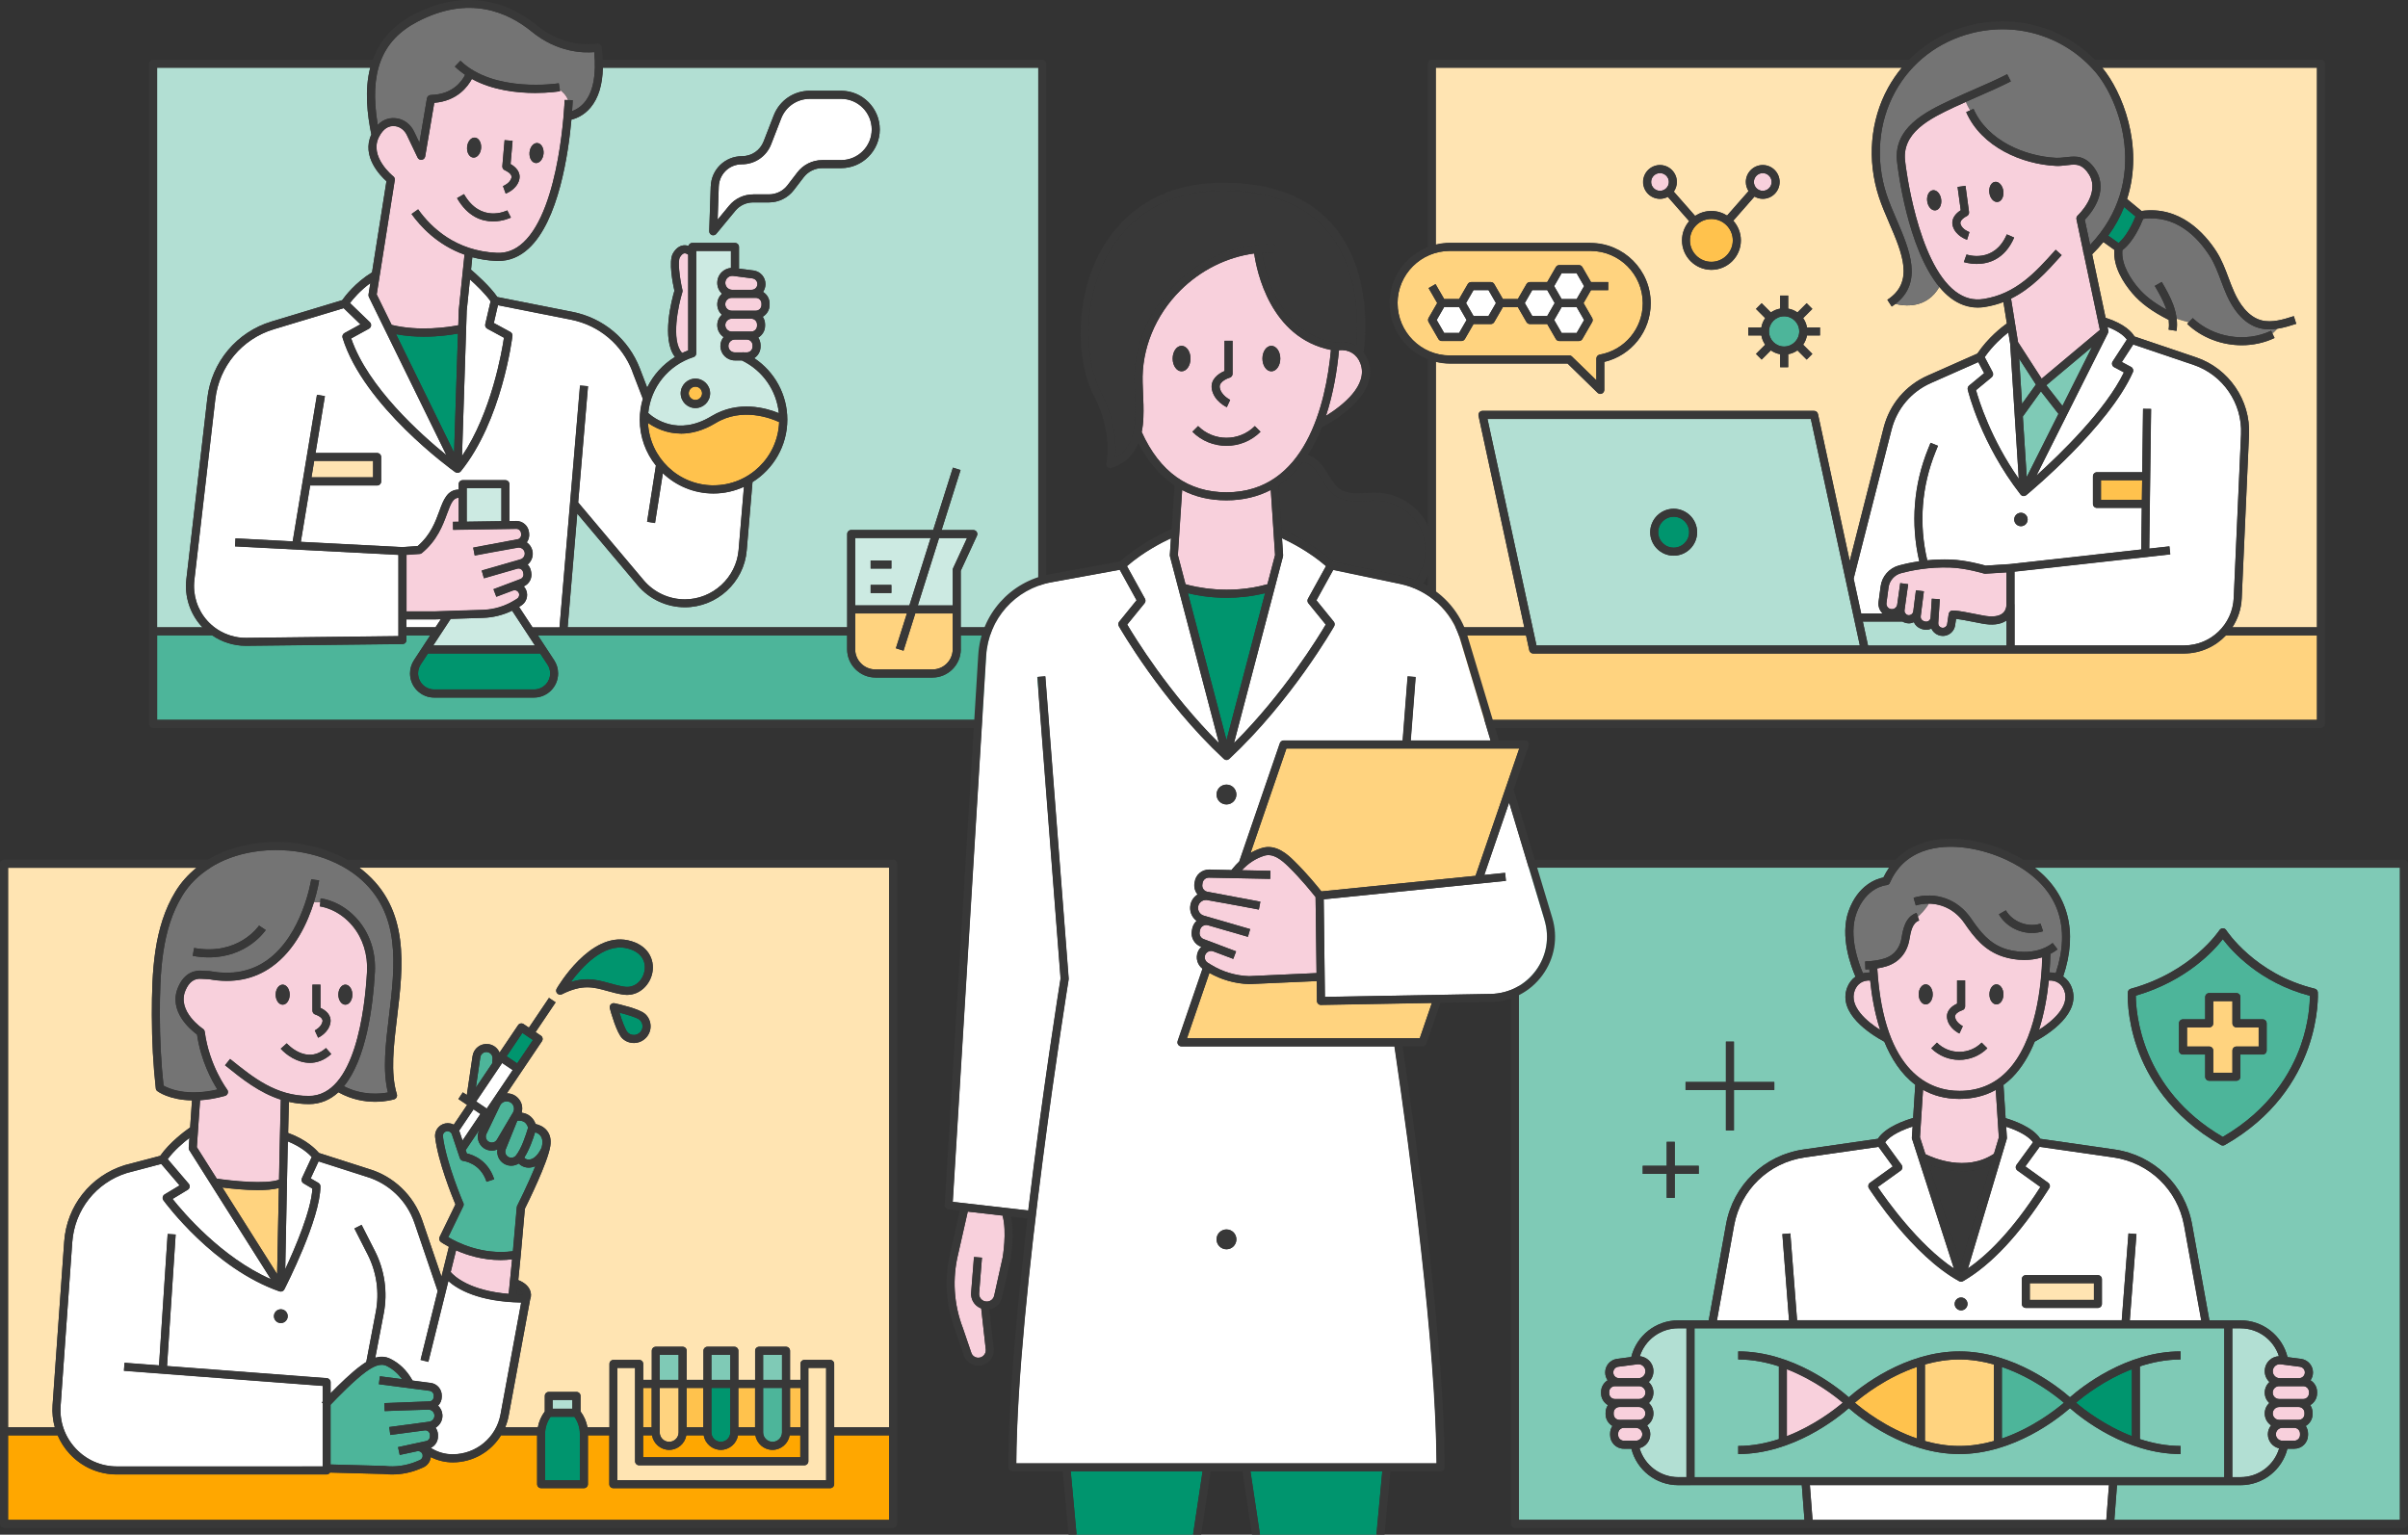 <?xml version="1.0" encoding="UTF-8"?><svg id="b" xmlns="http://www.w3.org/2000/svg" viewBox="0 0 415.7 265"><rect x="0" y="0" width="415.7" height="265" fill="#333333" stroke="none"/><g id="c"><path d="M123.18,83.8c6.11,0,11.1-4.86,11.32-10.92-1.37-.64-6.38-2.61-10.96.17-2.21,1.34-4.22,1.82-5.97,1.82-2.56,0-4.54-1.02-5.71-1.84.3,5.99,5.25,10.78,11.32,10.78Z" style="fill:#ffc24d; stroke-width:0px;"/><path d="M129.93,48.08l-3.41-.44s-.08,0-.12,0c-.29,0-.57.11-.79.31-.26.23-.4.55-.4.9,0,.66.54,1.2,1.2,1.2h3.36c.54,0,.99-.44.99-.99,0-.48-.35-.89-.82-.97Z" style="fill:#f8d0dc; stroke-width:0px;"/><path d="M131.46,52.66v-.24c0-.54-.44-.99-.99-.99h-4.16c-.61,0-1.11.5-1.11,1.11s.5,1.11,1.11,1.11h4.16c.54,0,.99-.44.99-.99Z" style="fill:#f8d0dc; stroke-width:0px;"/><path d="M128.93,58.63h-2.07c-.61,0-1.11.5-1.11,1.11s.5,1.11,1.11,1.11h1.42l.02-.04s.06.03.09.04h.54c.54,0,.99-.44.99-.99v-.24c0-.54-.44-.99-.99-.99Z" style="fill:#f8d0dc; stroke-width:0px;"/><path d="M130.69,56.26v-.24c0-.54-.44-.99-.99-.99h-3.38c-.61,0-1.11.5-1.11,1.11s.5,1.11,1.11,1.11h3.38c.54,0,.99-.44.99-.99Z" style="fill:#f8d0dc; stroke-width:0px;"/><path d="M83.4,106.69l-5.6.18-3.01,4.59h17.56l-3.94-6.01c-1.56.76-3.27,1.19-5.01,1.24Z" style="fill:#cceae2; stroke-width:0px;"/><path d="M79.19,85.92c-.96.03-1.33.86-2.03,2.78-.72,1.95-1.7,4.62-4.35,6.78-.11.09-.25.15-.39.15l-2.25.15v9.77h4.96l8.22-.26c1.9-.06,3.77-.62,5.39-1.61l.5-.31c.33-.2.47-.61.33-.97-.16-.41-.62-.62-1.03-.46l-1.57.59h0s-1.3.49-1.3.49l-.49-1.3,4.67-1.76c.36-.14.57-.51.5-.89l-.05-.27c-.04-.22-.17-.42-.37-.54-.19-.12-.42-.15-.64-.09l-1.77.51-3.99,1.15-.38-1.33,6.68-1.93c.53-.15.85-.69.73-1.23-.06-.28-.23-.52-.48-.66-.24-.15-.53-.19-.81-.12l-4.45.8h0s-2.88.54-2.88.54l-.26-1.36,2.89-.54h.01s4.84-.91,4.84-.91c.34-.09.59-.47.54-.87l-.03-.23c-.06-.39-.4-.69-.79-.69,0,0-.01,0-.02,0l-10.92.17-.02-1.39.99-.02v-4.18Z" style="fill:#f8d0dc; stroke-width:0px;"/><path d="M72.62,114.75c-.3.45-.45.98-.45,1.52,0,1.53,1.25,2.78,2.78,2.78h17.24c1.53,0,2.78-1.25,2.78-2.78,0-.54-.16-1.07-.46-1.52l-1.26-1.91h-19.38l-1.26,1.91Z" style="fill:#00956e; stroke-width:0px;"/><path d="M68.46,20.44c1.3.18,2.43,1.04,3.03,2.31l.91,1.9,1.3-7.66c.06-.33.33-.57.67-.58,3.81-.09,5.39-2.41,5.92-3.48-.62-.42-1.21-.89-1.77-1.43l.96-1c5.82,5.63,16.87,3.91,16.98,3.89l.18,1.08c.5.36,1.14.96,1.44,1.81l.79.03c0,.14-.03.82-.11,1.88.59-.21,1.42-.63,2.17-1.54,1.47-1.79,2.04-4.77,1.65-8.65-1.76.16-6.31.13-10.78-3.53-4.1-3.36-10.86-6.39-19.77-1.7-6.2,3.26-8.33,8.79-6.82,17.81,1.09-1.12,2.31-1.26,3.25-1.13Z" style="fill:#747474; stroke-width:0px;"/><path d="M84.69,52.03c-.87-1.27-2.53-2.86-3.56-3.78l-.56,5.4-.81,25.1c5.1-7.54,6.9-18.11,7.24-20.43l-2.89-1.57c-.27-.15-.41-.46-.34-.76l.92-3.95Z" style="fill:#fff; stroke-width:0px;"/><path d="M96.63,15.47l.05.29c-.18.03-1.89.3-4.3.3-3.1,0-7.34-.45-10.93-2.42-.71,1.33-2.54,3.81-6.49,4.12l-1.57,9.27c-.05.3-.29.53-.59.57-.3.04-.59-.11-.72-.39l-1.85-3.88c-.4-.83-1.15-1.42-1.97-1.53-1.18-.17-2.1.43-2.83,1.82-1.8,3.44,2.4,6.8,2.45,6.84.2.15.29.4.26.65l-3.12,19.74,2.58,5.26c4.78,1.17,9.8.39,11.51.06l.08-2.61.99-9.58c-4.68-1.67-7.62-4.9-9.14-7.02l1.13-.8c2.31,3.24,6.54,7.18,13.56,7.51,1.7.08,3.2-.5,4.58-1.77,6.46-5.96,7.15-24.45,7.16-24.63l.59.02c-.3-.85-.95-1.45-1.44-1.81ZM80.64,25.38c.08-.95.69-1.68,1.36-1.62s1.14.88,1.06,1.83c-.08.95-.69,1.68-1.36,1.62-.67-.06-1.14-.88-1.06-1.83ZM85.12,38.23c-1.92,0-4.36-.78-6.22-4.02l1.2-.69c2.88,5.04,7.28,2.91,7.47,2.81l.63,1.24s-1.34.66-3.08.66ZM89.64,31.03c-.44,1.7-2.26,2.37-2.34,2.4l-.47-1.3s1.22-.46,1.47-1.44c.19-.73-1.12-1.28-1.14-1.29-.29-.11-.46-.4-.44-.71l.39-4.49,1.38.12-.35,4.01c.86.48,1.83,1.4,1.49,2.7ZM93.83,26.53c-.08.95-.69,1.68-1.36,1.62-.67-.06-1.14-.88-1.06-1.83.08-.95.69-1.68,1.36-1.62.67.06,1.14.88,1.06,1.83Z" style="fill:#f8d0dc; stroke-width:0px;"/><polygon points="80.57 84.28 80.57 90.08 86.56 89.99 86.56 84.28 80.57 84.28" style="fill:#cceae2; stroke-width:0px;"/><path d="M120.05,69.07c.64,0,1.15-.52,1.15-1.15s-.52-1.15-1.15-1.15-1.15.52-1.15,1.15.52,1.15,1.15,1.15Z" style="fill:#ffc24d; stroke-width:0px;"/><path d="M109.16,64.13c-1.78-4.62-5.74-7.96-10.6-8.92l-12.61-2.5-.71,3.07,2.85,1.55c.25.14.39.41.36.69-.07.59-1.86,14.66-8.91,23.37,0,0,0,0,0,0-.06.07-.13.13-.22.17-.03.01-.05.02-.08.03-.03.01-.06.03-.09.04-.05.01-.1.02-.15.02-.07,0-.13-.01-.2-.03-.02,0-.04-.02-.06-.02-.04-.02-.09-.04-.13-.06,0,0-.01,0-.02,0-.65-.46-15.85-11.46-19.46-23.21-.1-.31.04-.65.33-.81l2.75-1.51-2.89-2.79-12.06,3.64c-5.48,1.65-9.44,6.39-10.1,12.08l-3.62,31.25c-.29,2.55.52,5.1,2.24,7.01,1.72,1.91,4.19,2.98,6.74,2.95l26.25-.3v-14.03l-28.2-1.47.07-1.38,9.88.52,4.19-25.31,1.37.23-1.62,9.82h10.64c.38,0,.69.31.69.69v4.23c0,.38-.31.69-.69.69h-11.57l-1.61,9.73,17.54.91,2.63-.18c2.23-1.89,3.07-4.19,3.75-6.05.69-1.89,1.36-3.68,3.33-3.7v-.94c0-.38.31-.69.69-.69h7.38c.38,0,.69.31.69.69v6.38l1.17-.02s.03,0,.04,0c1.08,0,2.01.8,2.16,1.88l.03.23c.08.58-.08,1.14-.4,1.58.49.35.83.85.97,1.44.2.91-.14,1.83-.82,2.39.29.31.5.69.57,1.11l.05.27c.18,1-.36,1.99-1.29,2.39.18.2.33.43.43.69.38.98,0,2.1-.9,2.64l-.34.21,2.33,3.55h4.65l3.54-41.77,1.38.12-1.7,20.07,11.3,13.42c1.77,2.11,4.37,3.31,7.12,3.31,4.8,0,8.88-3.75,9.28-8.53l.92-10.9c-1.61.73-3.38,1.15-5.26,1.15-3.39,0-6.46-1.34-8.74-3.5l-1.35,8.6-1.37-.22,1.52-9.69c-1.74-2.18-2.79-4.93-2.79-7.93,0-1.25.19-2.46.53-3.61l-1.82-4.72Z" style="fill:#fff; stroke-width:0px;"/><path d="M111.9,71.31c.97.89,5.08,4.1,10.92.56,4.65-2.82,9.52-1.4,11.64-.52-.39-3.92-2.8-7.39-6.39-9.11h-1.21c-1.37,0-2.49-1.12-2.49-2.49,0-.58.21-1.11.55-1.54-.66-.45-1.09-1.21-1.09-2.06,0-.71.3-1.35.78-1.8-.48-.45-.78-1.09-.78-1.8s.31-1.37.81-1.83c-.5-.47-.81-1.13-.81-1.87s.31-1.44.86-1.93c.42-.38.95-.6,1.5-.65v-2.94h-5.99v17.68c0,.3-.19.57-.48.66-4.34,1.4-7.36,5.19-7.8,9.65ZM120.05,65.38c1.4,0,2.54,1.14,2.54,2.54s-1.14,2.54-2.54,2.54-2.54-1.14-2.54-2.54,1.14-2.54,2.54-2.54Z" style="fill:#cceae2; stroke-width:0px;"/><path d="M117.76,60.95c.34-.16.69-.31,1.04-.44v-16.54c-.18-.12-.42-.26-.66-.23-.33.04-.6.4-.78.7-.38.65-.07,3.43.44,5.63.03.12.02.24-.01.36-.71,2.29-2.01,8.42-.04,10.52Z" style="fill:#f8d0dc; stroke-width:0px;"/><path d="M147.63,104.54h9.36l3.67-11.64h-13.03v11.64ZM150.3,96.78h3.58v1.39h-3.58v-1.39ZM150.3,101h3.58v1.39h-3.58v-1.39Z" style="fill:#cceae2; stroke-width:0px;"/><polygon points="70.17 108.32 75.18 108.32 76.11 106.92 75.15 106.95 70.17 106.95 70.17 108.32" style="fill:#fff; stroke-width:0px;"/><path d="M101.96,18.56c-1.18,1.41-2.55,1.92-3.32,2.1-.52,5.79-2.19,17.47-7.38,22.25-1.55,1.43-3.3,2.15-5.22,2.15-.12,0-.24,0-.37,0-1.5-.07-2.88-.3-4.14-.64l-.22,2.15c.69.59,3.3,2.88,4.54,4.72l12.99,2.57c5.33,1.05,9.67,4.71,11.62,9.78l1.26,3.29c1.05-2.17,2.71-4.01,4.8-5.29-2.39-3.08-.53-9.98-.1-11.43-.26-1.16-1.05-5.09-.25-6.46.49-.83,1.1-1.29,1.82-1.38.31-.04.59,0,.85.09.08-.29.34-.51.66-.51h7.38c.38,0,.69.31.69.69v3.75l2.57.33c1.17.2,2,1.18,2,2.34,0,.5-.16.96-.42,1.35.67.42,1.13,1.16,1.13,2.01v.24c0,.87-.48,1.62-1.18,2.04.25.38.4.83.4,1.32v.24c0,.87-.48,1.62-1.18,2.04.25.38.4.83.4,1.32v.24c0,.84-.44,1.57-1.09,1.99,3.52,2.33,5.71,6.29,5.71,10.61,0,4.55-2.41,8.54-6.01,10.79l-1,11.81c-.46,5.49-5.15,9.8-10.66,9.8-3.16,0-6.15-1.39-8.18-3.81l-10.41-12.36-1.66,19.63h48.26v-16.11c0-.38.31-.69.69-.69h14.16l3.4-10.77,1.32.42-3.27,10.36h5.48c.24,0,.46.12.58.32.13.2.14.45.04.66l-2.8,6.06v9.76h13.38V11.7h-75.17c-.06,2.94-.76,5.25-2.11,6.86ZM122.7,32.19c.1-2.92,2.47-5.22,5.39-5.22,1.67,0,3.14-1,3.74-2.56l1.74-4.48c1.01-2.59,3.45-4.26,6.23-4.26h5.4c3.68,0,6.68,3,6.68,6.68s-3,6.68-6.68,6.68h-3.26c-1.24,0-2.43.59-3.19,1.57l-1.71,2.23c-1.01,1.33-2.62,2.12-4.29,2.12h-2.73c-1.2,0-2.33.53-3.09,1.46l-3.27,3.96c-.13.16-.33.25-.53.25-.08,0-.17-.01-.25-.04-.28-.1-.46-.37-.45-.67l.26-7.71Z" style="fill:#b2dfd3; stroke-width:0px;"/><path d="M130.02,33.57h2.73c1.24,0,2.43-.59,3.19-1.57l1.71-2.23c1.01-1.33,2.62-2.12,4.29-2.12h3.26c2.92,0,5.29-2.37,5.29-5.29s-2.37-5.29-5.29-5.29h-5.4c-2.2,0-4.14,1.33-4.94,3.38l-1.74,4.48c-.81,2.09-2.79,3.44-5.03,3.44s-3.94,1.7-4.01,3.88l-.19,5.68,1.97-2.39c1.03-1.25,2.55-1.96,4.16-1.96Z" style="fill:#fff; stroke-width:0px;"/><path d="M63.93,48.89c-1.77,1.29-2.97,2.72-3.51,3.44l3.43,3.31c.16.15.23.37.21.59-.03.22-.16.41-.35.52l-3.08,1.69c2.86,8.42,12.07,16.62,16.43,20.15l-13.38-27.31c-.06-.13-.08-.27-.06-.41l.31-1.96Z" style="fill:#fff; stroke-width:0px;"/><path d="M79.06,57.6c-1.19.22-3.33.54-5.87.54-1.51,0-3.16-.12-4.82-.43l10.02,20.45.67-20.55Z" style="fill:#00956e; stroke-width:0px;"/><polygon points="54.24 79.58 53.77 82.42 64.41 82.42 64.41 79.58 54.24 79.58" style="fill:#ffe4b2; stroke-width:0px;"/><path d="M34.76,108.1c-1.98-2.2-2.93-5.15-2.58-8.1l3.62-31.25c.72-6.23,5.07-11.43,11.07-13.24l12.21-3.69c.5-.71,2.25-3.02,5.15-4.8l2.49-15.74c-1.08-.96-4.35-4.31-2.61-8.06-.7-3.46-1.2-7.64-.19-11.54H27.13v96.63h7.86c-.07-.08-.15-.14-.22-.22Z" style="fill:#b2dfd3; stroke-width:0px;"/><path d="M147.63,112.09c0,1.93,1.57,3.5,3.5,3.5h9.84c1.93,0,3.5-1.57,3.5-3.5v-6.17h-6.46l-2.03,6.43-1.32-.42,1.9-6.01h-8.92v6.17Z" style="fill:#ffd37f; stroke-width:0px;"/><path d="M164.47,98.41c0-.1.02-.2.06-.29l2.41-5.21h-4.83l-3.67,11.64h6.03v-6.13Z" style="fill:#cceae2; stroke-width:0px;"/><path d="M165.86,112.09c0,2.69-2.19,4.89-4.89,4.89h-9.84c-2.69,0-4.89-2.19-4.89-4.89v-2.39h-53.39l2.81,4.29c.45.68.68,1.47.68,2.28,0,2.3-1.87,4.17-4.16,4.17h-17.24c-2.3,0-4.16-1.87-4.16-4.17,0-.81.24-1.6.68-2.28l2.81-4.29h-4.11v.81c0,.38-.31.69-.68.69l-26.94.3s-.08,0-.12,0c-2.09,0-4.11-.65-5.81-1.81h-9.49v14.6h152.11v-14.6h-13.38v2.39Z" style="fill:#4db59a; stroke-width:0px;"/><path d="M179.93,10.31h-75.88c-.03-.7-.08-1.42-.18-2.18-.02-.19-.13-.36-.28-.47-.16-.11-.35-.15-.54-.12-.05.01-5.32.99-10.37-3.15-6.26-5.13-13.82-5.79-21.29-1.86-3.82,2.01-5.95,4.77-7.04,7.78H26.43c-.38,0-.69.31-.69.69v114c0,.38.31.69.69.69h153.5c.38,0,.69-.31.69-.69V11c0-.38-.31-.69-.69-.69ZM72.03,3.76c8.91-4.69,15.67-1.66,19.77,1.7,4.47,3.66,9.02,3.69,10.78,3.53.39,3.88-.18,6.86-1.65,8.65-.75.91-1.57,1.33-2.17,1.54.07-1.06.1-1.74.11-1.88l-.79-.03c.09.25.15.51.17.8-.02-.29-.08-.56-.17-.8l-.59-.02c0,.19-.7,18.67-7.16,24.63-1.38,1.27-2.88,1.86-4.58,1.77-7.02-.33-11.25-4.27-13.56-7.51l-1.13.8c1.51,2.13,4.45,5.35,9.14,7.02l-.99,9.58-.08,2.61c-1.7.33-6.72,1.11-11.51-.06l-2.58-5.26,3.12-19.74c.04-.25-.06-.5-.26-.65-.04-.03-4.25-3.4-2.45-6.84.73-1.39,1.65-1.99,2.83-1.82.82.11,1.58.7,1.97,1.53l1.85,3.88c.13.27.42.43.72.39.3-.04.54-.27.59-.57l1.57-9.27c3.95-.31,5.78-2.79,6.49-4.12,3.59,1.97,7.83,2.42,10.93,2.42,2.4,0,4.12-.27,4.3-.3l-.05-.29c-.36-.26-.65-.39-.65-.39,0,0,.28.13.65.39l-.18-1.08c-.11.02-11.16,1.74-16.98-3.89l-.96,1c.55.54,1.15,1,1.77,1.43-.53,1.07-2.11,3.39-5.92,3.48-.33,0-.61.25-.67.58l-1.3,7.66-.91-1.9c-.6-1.26-1.74-2.13-3.03-2.31-.94-.13-2.16.01-3.25,1.13-1.52-9.02.62-14.55,6.82-17.81ZM84.11,56.75l2.89,1.57c-.35,2.33-2.15,12.89-7.24,20.43l.81-25.1.56-5.4c1.03.93,2.69,2.51,3.56,3.78l-.92,3.95c-.07.3.07.62.34.76ZM113.24,80.39l-1.52,9.69,1.37.22,1.35-8.6c2.28,2.16,5.36,3.5,8.74,3.5,1.88,0,3.66-.42,5.26-1.15l-.92,10.9c-.4,4.78-4.48,8.53-9.28,8.53-2.75,0-5.35-1.21-7.12-3.31l-11.3-13.42,1.7-20.07-1.38-.12-3.54,41.77h-4.65l-2.33-3.55.34-.21c.9-.55,1.28-1.66.9-2.64-.1-.26-.25-.49-.43-.69.93-.4,1.47-1.39,1.29-2.39l-.05-.27c-.08-.42-.28-.81-.57-1.11.68-.57,1.03-1.48.82-2.39-.13-.59-.48-1.09-.97-1.44.32-.44.48-1.01.4-1.58l-.03-.23c-.15-1.08-1.08-1.88-2.16-1.88-.01,0-.03,0-.04,0l-1.17.02v-6.38c0-.38-.31-.69-.69-.69h-7.38c-.38,0-.69.31-.69.69v.94c-1.97.02-2.64,1.81-3.33,3.7-.68,1.86-1.53,4.15-3.75,6.05l-2.63.18-17.54-.91,1.61-9.73h11.57c.38,0,.69-.31.69-.69v-4.23c0-.38-.31-.69-.69-.69h-10.64l1.62-9.82-1.37-.23-4.19,25.31-9.88-.52-.07,1.38,28.2,1.47v14.03l-26.25.3c-2.55.03-5.02-1.05-6.74-2.95-1.72-1.91-2.53-4.46-2.24-7.01l3.62-31.25c.66-5.68,4.62-10.42,10.1-12.08l12.06-3.64,2.89,2.79-2.75,1.51c-.29.16-.43.5-.33.81,3.61,11.75,18.81,22.75,19.46,23.21,0,0,.01,0,.02,0,.04.03.08.05.13.06.02,0,.04.02.06.02.06.02.13.03.2.03.05,0,.1,0,.15-.02.03,0,.06-.03.09-.04.03,0,.05-.02.08-.03.08-.04.16-.1.22-.17,0,0,0,0,0,0,7.05-8.71,8.84-22.77,8.91-23.37.03-.28-.11-.56-.36-.69l-2.85-1.55.71-3.07,12.61,2.5c4.86.96,8.82,4.29,10.6,8.92l1.82,4.72c-.34,1.15-.53,2.36-.53,3.61,0,3,1.05,5.75,2.79,7.93ZM117.81,50.07c-.51-2.2-.82-4.98-.44-5.63.17-.3.45-.66.78-.7.23-.03.48.1.66.23v16.54c-.36.13-.7.28-1.04.44-1.97-2.1-.67-8.23.04-10.52.04-.12.04-.24.01-.36ZM119.71,61.66c.29-.09.48-.36.48-.66v-17.68h5.99v2.94c-.55.05-1.08.27-1.5.65-.55.49-.86,1.19-.86,1.93s.31,1.4.81,1.87c-.49.46-.81,1.1-.81,1.83s.3,1.35.78,1.8c-.48.45-.78,1.09-.78,1.8,0,.86.43,1.61,1.09,2.06-.34.43-.55.96-.55,1.54,0,1.37,1.12,2.49,2.49,2.49h1.21c3.59,1.72,6,5.18,6.39,9.11-2.12-.88-6.99-2.3-11.64.52-5.84,3.54-9.95.34-10.92-.56.45-4.46,3.47-8.25,7.8-9.65ZM129.7,57.25h-3.38c-.61,0-1.11-.5-1.11-1.11s.5-1.11,1.11-1.11h3.38c.54,0,.99.44.99.99v.24c0,.54-.44.99-.99.99ZM129.91,59.62v.24c0,.54-.44.99-.99.99h-.54s-.06-.03-.09-.04l-.02.04h-1.42c-.61,0-1.11-.5-1.11-1.11s.5-1.11,1.11-1.11h2.07c.54,0,.99.44.99.99ZM130.47,53.65h-4.16c-.61,0-1.11-.5-1.11-1.11s.5-1.11,1.11-1.11h4.16c.54,0,.99.44.99.99v.24c0,.54-.44.99-.99.99ZM129.77,50.04h-3.36c-.66,0-1.2-.54-1.2-1.2,0-.35.14-.66.4-.9.23-.2.51-.31.79-.31.04,0,.08,0,.12,0l3.41.44c.48.08.82.49.82.97,0,.54-.44.99-.99.99ZM117.58,74.87c1.74,0,3.76-.48,5.97-1.82,4.59-2.78,9.59-.81,10.96-.17-.22,6.06-5.21,10.92-11.32,10.92s-11.02-4.79-11.32-10.78c1.17.82,3.15,1.84,5.71,1.84ZM74.79,111.45l3.01-4.59,5.6-.18c1.74-.06,3.45-.49,5.01-1.24l3.94,6.01h-17.56ZM93.26,112.84l1.26,1.91c.3.45.46.98.46,1.52,0,1.53-1.25,2.78-2.78,2.78h-17.24c-1.53,0-2.78-1.25-2.78-2.78,0-.54.16-1.07.45-1.52l1.26-1.91h19.38ZM78.22,91.5l10.92-.17s.01,0,.02,0c.4,0,.73.29.79.69l.03.23c.06.4-.19.78-.54.87l-4.84.91h-.01s-2.89.55-2.89.55l.26,1.36,2.88-.54h0s4.45-.8,4.45-.8c.28-.07.56-.03.81.12.24.15.41.38.48.66.12.54-.2,1.07-.73,1.23l-6.68,1.93.38,1.33,3.99-1.15,1.77-.51c.22-.06.45-.03.64.09.19.12.32.31.37.54l.05.27c.07.38-.14.75-.5.89l-4.67,1.76.49,1.3,1.3-.49h0s1.57-.59,1.57-.59c.41-.16.87.05,1.03.46.14.36,0,.77-.33.97l-.5.31c-1.62.99-3.49,1.55-5.39,1.61l-8.22.26h-4.96v-9.77l2.25-.15c.14,0,.28-.06.39-.15,2.64-2.16,3.63-4.83,4.35-6.78.71-1.92,1.07-2.75,2.03-2.78v4.18l-.99.02.02,1.39ZM80.57,90.08v-5.8h5.99v5.71l-5.99.09ZM75.15,106.95l.95-.03-.92,1.4h-5.02v-1.37h4.99ZM53.77,82.42l.47-2.84h10.17v2.84h-10.64ZM63.68,51.27l13.38,27.31c-4.36-3.53-13.57-11.73-16.43-20.15l3.08-1.69c.19-.11.32-.3.35-.52.03-.22-.05-.44-.21-.59l-3.43-3.31c.54-.71,1.74-2.14,3.51-3.44l-.31,1.96c-.02.14,0,.29.06.41ZM68.37,57.7c1.66.31,3.31.43,4.82.43,2.53,0,4.68-.32,5.87-.54l-.67,20.55-10.02-20.45ZM27.13,11.7h36.78c-1.01,3.89-.5,8.07.19,11.54-1.74,3.75,1.53,7.1,2.61,8.06l-2.49,15.74c-2.9,1.78-4.65,4.09-5.15,4.8l-12.21,3.69c-6,1.81-10.35,7.01-11.07,13.24l-3.62,31.25c-.34,2.94.6,5.89,2.58,8.1.07.08.15.15.22.22h-7.86V11.7ZM179.24,124.31H27.13v-14.6h9.49c1.7,1.16,3.72,1.81,5.81,1.81.04,0,.08,0,.12,0l26.94-.3c.38,0,.68-.31.68-.69v-.81h4.11l-2.81,4.29c-.45.68-.68,1.47-.68,2.28,0,2.3,1.87,4.17,4.16,4.17h17.24c2.3,0,4.16-1.87,4.16-4.17,0-.81-.24-1.6-.68-2.28l-2.81-4.29h53.39v2.39c0,2.69,2.19,4.89,4.89,4.89h9.84c2.69,0,4.89-2.19,4.89-4.89v-2.39h13.38v14.6ZM156.99,104.54h-9.36v-11.64h13.03l-3.67,11.64ZM162.12,92.91h4.83l-2.41,5.21c-.04.09-.06.19-.06.29v6.13h-6.03l3.67-11.64ZM156.56,105.93l-1.9,6.01,1.32.42,2.03-6.43h6.46v6.17c0,1.93-1.57,3.5-3.5,3.5h-9.84c-1.93,0-3.5-1.57-3.5-3.5v-6.17h8.92ZM179.24,108.32h-13.38v-9.76l2.8-6.06c.1-.21.08-.46-.04-.66-.13-.2-.35-.32-.58-.32h-5.48l3.27-10.36-1.32-.42-3.4,10.77h-14.16c-.38,0-.69.31-.69.69v16.11h-48.26l1.66-19.63,10.41,12.36c2.04,2.42,5.02,3.81,8.18,3.81,5.51,0,10.2-4.3,10.66-9.8l1-11.81c3.6-2.25,6.01-6.24,6.01-10.79,0-4.31-2.19-8.27-5.71-10.61.66-.42,1.09-1.16,1.09-1.99v-.24c0-.49-.15-.94-.4-1.32.7-.41,1.18-1.17,1.18-2.04v-.24c0-.49-.15-.94-.4-1.32.7-.41,1.18-1.17,1.18-2.04v-.24c0-.85-.45-1.59-1.13-2.01.27-.38.42-.85.42-1.35,0-1.16-.83-2.14-2-2.34l-2.57-.33v-3.75c0-.38-.31-.69-.69-.69h-7.38c-.32,0-.57.22-.66.51-.25-.08-.54-.12-.85-.09-.72.08-1.33.55-1.82,1.38-.8,1.37-.01,5.3.25,6.46-.43,1.45-2.29,8.34.1,11.43-2.09,1.28-3.75,3.12-4.8,5.29l-1.26-3.29c-1.95-5.07-6.29-8.72-11.62-9.78l-12.99-2.57c-1.24-1.84-3.85-4.13-4.54-4.72l.22-2.15c1.27.34,2.65.57,4.14.64.12,0,.24,0,.37,0,1.92,0,3.68-.72,5.22-2.15,5.19-4.79,6.86-16.46,7.38-22.25.77-.18,2.14-.69,3.32-2.1,1.35-1.62,2.05-3.92,2.11-6.86h75.17v96.63Z" style="fill:#383838; stroke-width:0px;"/><path d="M88.14,28.33l.35-4.01-1.38-.12-.39,4.49c-.03.31.15.59.44.71.01,0,1.33.55,1.14,1.29-.25.98-1.46,1.44-1.47,1.44l.47,1.3c.08-.03,1.9-.7,2.34-2.4.33-1.29-.63-2.22-1.49-2.7Z" style="fill:#383838; stroke-width:0px;"/><path d="M92.78,24.7c-.67-.06-1.27.67-1.36,1.62-.08.95.39,1.77,1.06,1.83.67.06,1.27-.67,1.36-1.62.08-.95-.39-1.77-1.06-1.83Z" style="fill:#383838; stroke-width:0px;"/><path d="M81.69,27.21c.67.06,1.27-.67,1.36-1.62.08-.95-.39-1.77-1.06-1.83s-1.27.67-1.36,1.62c-.08.95.39,1.77,1.06,1.83Z" style="fill:#383838; stroke-width:0px;"/><path d="M122.88,40.58c.08.03.16.04.25.04.2,0,.4-.09.53-.25l3.27-3.96c.76-.93,1.89-1.46,3.09-1.46h2.73c1.67,0,3.27-.79,4.29-2.12l1.71-2.23c.75-.99,1.95-1.57,3.19-1.57h3.26c3.68,0,6.68-3,6.68-6.68s-3-6.68-6.68-6.68h-5.4c-2.78,0-5.22,1.67-6.23,4.26l-1.74,4.48c-.6,1.55-2.07,2.56-3.74,2.56-2.93,0-5.3,2.29-5.39,5.22l-.26,7.71c0,.3.17.57.45.67ZM124.08,32.24c.07-2.17,1.83-3.88,4.01-3.88s4.22-1.35,5.03-3.44l1.74-4.48c.8-2.05,2.73-3.38,4.94-3.38h5.4c2.92,0,5.29,2.37,5.29,5.29s-2.37,5.29-5.29,5.29h-3.26c-1.67,0-3.27.79-4.29,2.12l-1.71,2.23c-.75.99-1.95,1.57-3.19,1.57h-2.73c-1.62,0-3.13.71-4.16,1.96l-1.97,2.39.19-5.68Z" style="fill:#383838; stroke-width:0px;"/><path d="M80.1,33.52l-1.2.69c1.85,3.24,4.3,4.02,6.22,4.02,1.75,0,3.06-.65,3.08-.66l-.63-1.24c-.19.09-4.59,2.22-7.47-2.81Z" style="fill:#383838; stroke-width:0px;"/><rect x="150.3" y="96.78" width="3.58" height="1.39" style="fill:#383838; stroke-width:0px;"/><rect x="150.3" y="101" width="3.58" height="1.39" style="fill:#383838; stroke-width:0px;"/><path d="M120.05,70.46c1.4,0,2.54-1.14,2.54-2.54s-1.14-2.54-2.54-2.54-2.54,1.14-2.54,2.54,1.14,2.54,2.54,2.54ZM120.05,66.76c.64,0,1.15.52,1.15,1.15s-.52,1.15-1.15,1.15-1.15-.52-1.15-1.15.52-1.15,1.15-1.15Z" style="fill:#383838; stroke-width:0px;"/><path d="M342.01,107.64c-2.53-.51-3.74-.71-4.32-.78l-.17,1.12c-.1.66-.48,1.22-1.06,1.55-.33.19-.7.28-1.06.28-.27,0-.55-.05-.81-.16-.53-.22-.94-.62-1.16-1.1-.28.13-.59.2-.9.2-.24,0-.48-.04-.72-.12l-.18-.06c-.56-.2-.99-.62-1.23-1.13-.28.12-.56.2-.86.2-.26,0-.53-.05-.78-.15-.12-.05-.23-.1-.33-.16h-6.84l.9,4.14h23.9v-4.32c-1.01.71-2.48.88-4.37.5Z" style="fill:#b2dfd3; stroke-width:0px;"/><path d="M274.56,41.94c5.74,0,10.41,4.67,10.41,10.41,0,4.85-3.33,9.02-8.01,10.12v4.83c0,.28-.17.53-.42.64-.09.04-.18.05-.27.05-.18,0-.35-.07-.48-.2l-5.17-5.04h-20.32c-.83,0-1.64-.11-2.42-.3v45.85h15.27l-7.9-36.53c-.04-.2,0-.42.14-.58.13-.16.33-.26.54-.26h57.24c.33,0,.61.23.68.55l5.48,25.37,5.86-23.03c1.02-4.02,3.79-7.3,7.59-8.98l8.58-3.8c1.84-2.74,4.19-4.56,5.1-5.21l-.6-3.7c-.99.38-2.05.67-3.19.85-.41.07-.82.1-1.23.1-1.67,0-3.25-.56-4.71-1.67-.69-.53-1.34-1.17-1.93-1.89-2.21,3.88-6.15,3.32-7.6,2.95-.2.15-.4.3-.63.45l-.76-1.16c4.7-3.07,2.57-8.03.32-13.27-.64-1.49-1.3-3.02-1.78-4.49-2.08-6.37-1.5-13.24,1.59-18.85.69-1.24,1.48-2.4,2.37-3.47h-80.45v30.54c.78-.19,1.59-.3,2.42-.3h24.27ZM307.31,51.04h1.39v2.25c.59.1,1.13.33,1.6.66l1.59-1.59.98.98-1.59,1.59c.33.47.56,1.01.66,1.6h2.25v1.39h-2.25c-.1.59-.33,1.13-.66,1.6l1.59,1.59-.98.98-1.59-1.59c-.47.33-1.01.56-1.6.66v2.25h-1.39v-2.25c-.59-.1-1.13-.33-1.6-.66l-1.59,1.59-.98-.98,1.59-1.59c-.33-.47-.56-1.01-.66-1.6h-2.25v-1.39h2.25c.1-.59.33-1.13.66-1.6l-1.59-1.59.98-.98,1.59,1.59c.47-.33,1.01-.56,1.6-.66v-2.25ZM286.57,28.5c1.61,0,2.92,1.31,2.92,2.92,0,.62-.2,1.19-.53,1.67l3.68,4.19c.8-.53,1.77-.85,2.8-.85s1.93.29,2.72.79l3.71-4.22c-.3-.46-.47-1-.47-1.58,0-1.61,1.31-2.92,2.92-2.92s2.91,1.31,2.91,2.92-1.31,2.91-2.91,2.91c-.52,0-1-.15-1.43-.39l-3.66,4.17c.81.9,1.31,2.09,1.31,3.4,0,2.8-2.28,5.08-5.08,5.08s-5.08-2.28-5.08-5.08c0-1.27.47-2.43,1.24-3.32l-3.69-4.2c-.4.21-.85.34-1.34.34-1.61,0-2.91-1.31-2.91-2.91s1.31-2.92,2.91-2.92Z" style="fill:#ffe4b2; stroke-width:0px;"/><path d="M365.73,41.97c1.34-1.12,2.44-3.37,2.93-4.6l-1.97-1.63c-.66,1.67-1.56,3.33-2.74,4.95l1.78,1.27Z" style="fill:#00956e; stroke-width:0px;"/><path d="M346.38,98.82l-3.64.23c-.08,0-.17,0-.25-.03-.03,0-3.07-.93-5.78-1.03-3.79-.14-6.97.55-8.52.97-1.16.31-2.01,1.28-2.17,2.47l-.36,2.69c-.06.45.21.87.64,1.01.27.09.55.05.79-.09.24-.15.4-.39.43-.67l.52-3.69,1.37.19-.22,1.53h0l-.3,2.16s0,0,0,0l-.11.79c-.03.21.03.4.15.56h.07v.09c.07.07.15.13.25.17.22.09.46.07.67-.06.2-.12.34-.33.37-.56l.09-.71.15-1.2h0l.22-1.72,1.37.17-.41,3.21-.05.42s0,0,0,0l-.09.69c-.05.36.17.7.51.82l.18.06c.23.08.47.05.68-.08.2-.13.33-.35.34-.59l.15-2.33.06-.92,1.38.09-.06.87v.04s-.21,3.21-.21,3.21c-.02.33.17.64.48.76.23.09.48.08.68-.04.2-.12.34-.32.38-.55l.26-1.73c.02-.11.06-.22.13-.31.3-.41.39-.53,5.74.55,1.6.32,2.79.19,3.46-.38.56-.48.63-1.17.64-1.42v-5.66Z" style="fill:#f8d0dc; stroke-width:0px;"/><path d="M295.44,45.21c2.04,0,3.7-1.66,3.7-3.7s-1.66-3.7-3.7-3.7-3.7,1.66-3.7,3.7,1.66,3.7,3.7,3.7Z" style="fill:#ffc24d; stroke-width:0px;"/><path d="M304.31,32.95c.84,0,1.53-.69,1.53-1.53s-.69-1.53-1.53-1.53-1.53.69-1.53,1.53.69,1.53,1.53,1.53Z" style="fill:#f8d0dc; stroke-width:0px;"/><path d="M351.55,82.13c4.13-3.73,11.96-11.31,15.11-17.83l-1.69-.9c-.17-.09-.3-.25-.34-.44-.05-.19-.02-.39.09-.55l2.45-3.77c-.31-.44-1.18-1.37-3.34-2.19l.13.63c.03.15.01.31-.06.45l-12.34,24.59Z" style="fill:#fff; stroke-width:0px;"/><polygon points="362.7 86.31 369.76 86.31 369.81 82.92 362.7 82.92 362.7 86.31" style="fill:#ffc24d; stroke-width:0px;"/><path d="M347.77,104.34s0,.05,0,.1v7.02h29.25c4.61,0,8.38-3.61,8.59-8.22l1.26-28.26c.24-5.33-3.13-10.25-8.18-11.96l-10.43-3.53-1.97,3.03,1.6.86c.32.17.45.56.31.89-4.16,9.39-17.82,20.75-18.4,21.23-.01,0-.02.01-.03.02-.04.03-.08.05-.13.07-.02,0-.04.02-.06.03-.07.02-.14.04-.21.04h0s-.05,0-.08,0c0,0-.01,0-.02,0-.02,0-.03,0-.05,0-.06-.01-.11-.04-.16-.06-.01,0-.03,0-.04-.02-.07-.04-.14-.1-.19-.16,0,0,0,0-.01-.01-6.86-8.82-9.04-17.75-9.13-18.13-.06-.26.03-.53.23-.69l2.6-2.15-1.01-1.91-8.16,3.61c-3.41,1.51-5.89,4.44-6.81,8.05l-6.55,25.73,1.3,6.02h3.71c-.53-.5-.81-1.23-.71-1.99l.36-2.69c.23-1.74,1.48-3.16,3.18-3.62.8-.22,2-.5,3.49-.71-1.51-6.52-.98-13.24,1.54-19.45l.41-1.01,1.28.52-.41,1.01c-2.43,6-2.93,12.47-1.44,18.76,1.23-.12,2.6-.19,4.06-.13,2.61.1,5.39.87,6.01,1.05l4.24-.27,22.63-2.52.09-7.18h-7.74c-.38,0-.69-.31-.69-.69v-4.78c0-.38.31-.69.69-.69h7.82l.14-10.95,1.39.02-.32,24.12,3.48-.39.15,1.38-26.91,2.99v5.63ZM348.88,90.86c-.64,0-1.16-.52-1.16-1.16s.52-1.16,1.16-1.16,1.16.52,1.16,1.16-.52,1.16-1.16,1.16Z" style="fill:#fff; stroke-width:0px;"/><path d="M286.57,32.95c.84,0,1.53-.69,1.53-1.53s-.69-1.53-1.53-1.53-1.53.69-1.53,1.53.69,1.53,1.53,1.53Z" style="fill:#f8d0dc; stroke-width:0px;"/><path d="M308,59.84c1.44,0,2.61-1.17,2.61-2.61s-1.17-2.61-2.61-2.61-2.61,1.17-2.61,2.61,1.17,2.61,2.61,2.61Z" style="fill:#4db59a; stroke-width:0px;"/><path d="M334.8,49.54c-5.55-6.69-7.17-20.6-7.25-21.25-.97-6.22,4.95-9.02,9.27-11.06l.22-.1c1.31-.62,2.65-1.21,3.96-1.78,1.83-.8,3.72-1.63,5.51-2.54l.63,1.23c-1.83.94-3.74,1.77-5.59,2.58-.73.32-1.46.64-2.2.97.19.41.45.95.74,1.46l.6-.26c2.39,5.5,8.91,8.21,14.31,8.46.49.02,1-.04,1.53-.1.68-.08,1.39-.16,2.11-.08,1.24.15,2.34.96,3.18,2.34,2.28,3.74-.9,7.48-1.92,8.53l.92,4.34c10.44-11,5.1-25.02.86-29.92-5.27-6.09-13.43-8.64-21.29-6.65-5.73,1.45-10.42,5.04-13.22,10.11-2.91,5.28-3.45,11.75-1.49,17.75.46,1.41,1.11,2.92,1.74,4.37,2.18,5.08,4.64,10.81-.21,14.53,1.45.37,5.39.93,7.6-2.95Z" style="fill:#747474; stroke-width:0px;"/><path d="M337.63,18.38l-.22.1c-4.15,1.96-9.32,4.41-8.49,9.62v.03c.02.17,2,17.12,8.65,22.19,1.52,1.15,3.11,1.58,4.88,1.3,5.58-.88,8.97-4.65,12.25-8.3l.18-.2,1.03.93-.18.2c-2.38,2.65-4.99,5.55-8.56,7.31l1.21,7.51,4.08,6.31,10.05-8.42-2.83-13.37-.08-.09s.03-.03.05-.05l-1.18-5.59c-.05-.24.03-.49.21-.65.04-.04,3.99-3.73,1.96-7.08-.43-.7-1.15-1.56-2.16-1.68-.55-.07-1.15,0-1.78.08-.57.07-1.16.14-1.76.11-5.83-.27-12.88-3.25-15.51-9.29l.67-.29c-.3-.51-.56-1.04-.74-1.46-.57.26-1.15.52-1.71.78ZM334.14,36.32c-.66.09-1.31-.61-1.44-1.57-.13-.96.3-1.81.97-1.9.66-.09,1.31.61,1.44,1.57.13.96-.3,1.81-.97,1.9ZM344.4,31.4c.66-.09,1.31.61,1.44,1.57.13.96-.3,1.81-.97,1.9-.66.09-1.31-.61-1.44-1.57-.13-.96.3-1.81.97-1.9ZM346.44,40.47l1.27.55c-1.64,3.8-4.47,4.55-6.46,4.55-1.27,0-2.2-.31-2.22-.32l.23-.65.23-.65c.2.07,4.78,1.57,6.95-3.47ZM339.92,36.6c.04.3-.12.6-.4.72-.01,0-1.3.62-1.07,1.36.3.98,1.53,1.39,1.54,1.39l-.41,1.32c-.08-.02-1.94-.62-2.45-2.31-.39-1.28.52-2.26,1.36-2.78l-.55-4.03,1.37-.19.61,4.51Z" style="fill:#f8d0dc; stroke-width:0px;"/><polygon points="256.96 54.56 258.25 52.33 256.96 50.09 254.38 50.09 253.09 52.33 254.38 54.56 256.96 54.56" style="fill:#fff; stroke-width:0px;"/><path d="M270.9,61.38c.18,0,.35.07.48.2l4.2,4.09v-3.75c0-.34.24-.62.57-.68,4.31-.77,7.44-4.5,7.44-8.88,0-4.98-4.05-9.03-9.03-9.03h-24.27c-4.98,0-9.03,4.05-9.03,9.03s4.05,9.03,9.03,9.03h20.6ZM248.31,58.53l-1.69-2.93c-.12-.21-.12-.48,0-.69l1.49-2.58-1.49-2.58,1.2-.69,1.49,2.58h2.58l1.49-2.58c.12-.21.35-.35.6-.35h3.38c.25,0,.48.13.6.35l1.49,2.58h2.58l1.49-2.58c.12-.21.35-.35.6-.35h2.98l1.49-2.58c.12-.21.35-.35.6-.35h3.38c.25,0,.48.13.6.35l1.49,2.58h2.97v1.39h-2.97l-1.29,2.24,1.49,2.58c.12.21.12.48,0,.69l-1.69,2.93c-.12.21-.35.35-.6.35h-3.38c-.25,0-.48-.13-.6-.35l-1.49-2.58h-2.98c-.25,0-.48-.13-.6-.35l-1.49-2.58h-2.58l-1.49,2.58c-.12.21-.35.35-.6.35h-2.98l-1.49,2.58c-.12.21-.35.35-.6.35h-3.38c-.25,0-.48-.13-.6-.35Z" style="fill:#ffd37f; stroke-width:0px;"/><polygon points="251.89 53.02 249.31 53.02 248.02 55.26 249.31 57.49 251.89 57.49 253.18 55.26 251.89 53.02" style="fill:#fff; stroke-width:0px;"/><path d="M377.01,112.84h-112.33c-.33,0-.61-.23-.68-.55l-.56-2.59h-15.57v14.6h152.11v-14.6h-15.72c-1.82,1.93-4.4,3.13-7.26,3.13Z" style="fill:#ffd37f; stroke-width:0px;"/><polygon points="267.1 54.56 268.39 52.33 267.1 50.09 264.52 50.09 263.23 52.33 264.52 54.56 267.1 54.56" style="fill:#fff; stroke-width:0px;"/><path d="M288.93,89.23c-1.47,0-2.67,1.2-2.67,2.67s1.2,2.67,2.67,2.67,2.67-1.2,2.67-2.67-1.2-2.67-2.67-2.67Z" style="fill:#00956e; stroke-width:0px;"/><path d="M378.54,54.93c3.56,3.38,9.12,4.28,13.53,2.18l.23.49c.25-.21.54-.49.84-.84-.45.07-.9.11-1.35.11-.6,0-1.2-.07-1.8-.23-2.86-.79-4.61-3.5-5.56-5.63-.37-.83-.7-1.7-1.01-2.53-.58-1.55-1.13-3.01-1.98-4.33-2.16-3.34-5.88-7.09-11.46-6.36-.42,1.08-1.7,3.99-3.59,5.41-.24,2.56,1.6,5.17,2.75,6.52,1.17,1.38,2.7,2.56,4.84,3.74-.04-.13-.07-.26-.12-.39-.47-1.28-1.19-2.51-1.87-3.7l1.2-.69c.72,1.24,1.46,2.52,1.97,3.91.31.84.51,1.66.6,2.45.45.14,1.25.39,2.08.61l.69-.72Z" style="fill:#747474; stroke-width:0px;"/><path d="M367.19,34.36l2.51,2.07c6.69-.93,10.95,3.94,12.91,6.97.93,1.44,1.53,3.04,2.11,4.59.3.81.62,1.66.98,2.45.83,1.86,2.32,4.22,4.66,4.86,1.85.51,3.94-.17,5.63-.71l.42,1.32c-.99.32-2.1.67-3.27.85-.3.35-.6.63-.84.84l.36.76c-1.77.84-3.72,1.25-5.66,1.25-3.44,0-6.88-1.28-9.42-3.68l.27-.28c-.83-.21-1.64-.46-2.08-.61.08.72.08,1.42-.02,2.09l-1.37-.21c.08-.53.08-1.09.02-1.68-2.86-1.45-4.82-2.88-6.3-4.62-1.56-1.84-3.32-4.59-3.08-7.47l-1.9-1.36c-.59.72-1.23,1.42-1.94,2.12l2.32,10.96c3.4,1.09,4.59,2.56,4.98,3.23l10.66,3.61c5.63,1.91,9.39,7.39,9.12,13.33l-1.26,28.26c-.08,1.86-.67,3.57-1.62,5.02h14.62V11.7h-37.07c3.37,4.07,7.25,13.39,4.28,22.67Z" style="fill:#ffe4b2; stroke-width:0px;"/><polygon points="349.21 71.91 349.88 82.37 355.36 71.46 352.33 67.57 349.21 71.91" style="fill:#7fcab6; stroke-width:0px;"/><path d="M341.13,67.36c.47,1.7,2.53,8.4,7.38,15.31l-1.48-23.29-.32-1.98c-1.01.78-2.7,2.26-4.08,4.26l1.38,2.62c.15.29.08.65-.17.86l-2.7,2.23Z" style="fill:#fff; stroke-width:0px;"/><path d="M256.79,72.34l8.46,39.11h55.82l-8.46-39.11h-55.82ZM288.93,95.95c-2.23,0-4.05-1.82-4.05-4.05s1.82-4.05,4.05-4.05,4.05,1.82,4.05,4.05-1.82,4.05-4.05,4.05Z" style="fill:#b2dfd3; stroke-width:0px;"/><polygon points="272.18 51.64 273.47 49.4 272.18 47.17 269.59 47.17 268.3 49.4 269.59 51.64 272.18 51.64" style="fill:#fff; stroke-width:0px;"/><polygon points="361.15 59.9 353.26 66.52 356.05 70.09 361.15 59.9" style="fill:#7fcab6; stroke-width:0px;"/><polygon points="269.59 53.02 268.3 55.26 269.59 57.49 272.18 57.49 273.47 55.26 272.18 53.02 269.59 53.02" style="fill:#fff; stroke-width:0px;"/><polygon points="349.07 69.73 351.47 66.4 348.58 61.93 349.07 69.73" style="fill:#7fcab6; stroke-width:0px;"/><path d="M400.68,10.31h-39.03c-5.61-5.65-13.75-7.91-21.61-5.93-4.07,1.03-7.65,3.08-10.46,5.93h-82.4c-.38,0-.69.31-.69.69v31.67c-3.86,1.52-6.61,5.28-6.61,9.68s2.74,8.16,6.61,9.68v62.97c0,.38.31.69.69.69h153.5c.38,0,.69-.31.69-.69V11c0-.38-.31-.69-.69-.69ZM247.88,11.7h80.45c-.89,1.07-1.68,2.22-2.37,3.47-3.09,5.61-3.67,12.49-1.59,18.85.48,1.47,1.14,3.01,1.78,4.49,2.26,5.25,4.39,10.21-.32,13.27l.76,1.16c.22-.15.43-.3.63-.45-.35-.09-.55-.16-.55-.16,0,0,.2.08.55.16,4.85-3.73,2.39-9.46.21-14.53-.63-1.46-1.27-2.96-1.74-4.37-1.96-6-1.42-12.47,1.49-17.75,2.79-5.07,7.49-8.66,13.22-10.11,7.86-1.99,16.02.56,21.29,6.65,4.24,4.9,9.58,18.92-.86,29.92l-.92-4.34c1.02-1.05,4.2-4.79,1.92-8.53-.84-1.38-1.94-2.19-3.18-2.34-.72-.08-1.42,0-2.11.08-.54.06-1.05.12-1.53.1-5.4-.25-11.92-2.96-14.31-8.46l-.6.26c.32.56.69,1.08,1.04,1.37-.36-.29-.72-.81-1.04-1.37l-.67.29c2.63,6.05,9.69,9.02,15.51,9.29.6.03,1.19-.04,1.76-.11.63-.07,1.23-.15,1.78-.08,1.01.12,1.73.98,2.16,1.68,2.03,3.34-1.92,7.04-1.96,7.08-.18.17-.26.41-.21.65l1.18,5.59s-.03.03-.05.05l.08.09,2.83,13.37-10.05,8.42-4.08-6.31-1.21-7.51c3.57-1.76,6.18-4.66,8.56-7.31l.18-.2-1.03-.93-.18.2c-3.28,3.65-6.66,7.42-12.25,8.3-1.77.28-3.36-.15-4.88-1.3-6.65-5.07-8.63-22.02-8.64-22.19v-.03c-.83-5.21,4.33-7.66,8.48-9.62l.22-.1c.56-.27,1.14-.53,1.71-.78-.19-.43-.31-.73-.31-.73,0,0,.12.3.31.73.74-.33,1.48-.66,2.2-.97,1.85-.81,3.76-1.64,5.59-2.58l-.63-1.23c-1.79.92-3.68,1.75-5.51,2.54-1.3.57-2.65,1.16-3.96,1.78l-.22.1c-4.32,2.04-10.23,4.84-9.27,11.06.07.65,1.7,14.56,7.25,21.25.11-.2.23-.41.33-.64-.1.23-.22.44-.33.64.6.72,1.24,1.36,1.93,1.89,1.46,1.11,3.03,1.67,4.71,1.67.4,0,.81-.03,1.23-.1,1.14-.18,2.2-.47,3.19-.85l.6,3.7c-.91.65-3.26,2.47-5.1,5.21l-8.58,3.8c-3.8,1.68-6.56,4.95-7.59,8.98l-5.86,23.03-5.48-25.37c-.07-.32-.35-.55-.68-.55h-57.24c-.21,0-.41.09-.54.26-.13.16-.18.38-.14.58l7.9,36.53h-15.27v-45.85c.78.19,1.59.3,2.42.3h20.32l5.17,5.04c.13.13.31.2.48.2.09,0,.18-.02.27-.05.26-.11.42-.36.42-.64v-4.83c4.67-1.1,8.01-5.27,8.01-10.12,0-5.74-4.67-10.41-10.41-10.41h-24.27c-.83,0-1.64.11-2.42.3V11.7ZM368.66,37.37c-.49,1.23-1.59,3.48-2.93,4.6l-1.78-1.27c1.18-1.62,2.08-3.28,2.74-4.95l1.97,1.63ZM363.95,57.08l-.13-.63c2.16.82,3.03,1.75,3.34,2.19l-2.45,3.77c-.11.16-.14.36-.09.55.05.19.17.35.34.44l1.69.9c-3.14,6.52-10.98,14.1-15.11,17.83l12.34-24.59c.07-.14.09-.3.06-.45ZM374.67,95.71l-.15-1.38-3.48.39.32-24.12-1.39-.02-.14,10.95h-7.82c-.38,0-.69.31-.69.69v4.78c0,.38.31.69.69.69h7.74l-.09,7.18-22.63,2.52-4.24.27c-.62-.18-3.4-.95-6.01-1.05-1.46-.05-2.83.01-4.06.13-1.48-6.29-.99-12.77,1.44-18.76l.41-1.01-1.28-.52-.41,1.01c-2.52,6.22-3.05,12.93-1.54,19.45-1.49.21-2.69.5-3.49.71-1.7.46-2.95,1.88-3.18,3.62l-.36,2.69c-.1.76.19,1.49.71,1.99h-3.71l-1.3-6.02,6.55-25.73c.92-3.61,3.4-6.55,6.81-8.05l8.16-3.61,1.01,1.91-2.6,2.15c-.2.17-.29.44-.23.69.09.38,2.27,9.3,9.13,18.13,0,0,0,0,.01.01.05.07.12.12.19.16.01,0,.03,0,.04.02.05.02.1.05.16.06.02,0,.03,0,.05,0,0,0,.01,0,.02,0,.03,0,.05,0,.08,0h0c.07,0,.14-.01.21-.04.02,0,.04-.02.06-.03.05-.02.09-.04.13-.07.01,0,.02-.01.03-.02.58-.48,14.25-11.84,18.4-21.23.15-.33.01-.72-.31-.89l-1.6-.86,1.97-3.03,10.43,3.53c5.05,1.71,8.42,6.63,8.18,11.96l-1.26,28.26c-.2,4.61-3.98,8.22-8.59,8.22h-29.25v-7.02s0-.07,0-.1v-5.63l26.91-2.99ZM369.76,86.31h-7.07v-3.39h7.11l-.04,3.39ZM345.74,105.9c-.66.57-1.86.7-3.46.38-5.36-1.08-5.44-.96-5.74-.55-.07.09-.11.2-.13.31l-.26,1.73c-.04.23-.17.43-.38.55-.21.12-.45.13-.68.04-.31-.12-.5-.43-.48-.76l.21-3.21v-.04s.06-.87.06-.87l-1.38-.09-.06.92-.15,2.33c-.02.24-.14.46-.34.59-.2.13-.45.16-.68.08l-.18-.06c-.34-.12-.55-.46-.51-.82l.09-.69s0,0,0,0l.05-.42.41-3.21-1.37-.17-.22,1.72h0l-.15,1.2-.09.71c-.03.24-.16.44-.37.56-.2.12-.45.14-.67.06-.1-.04-.18-.1-.25-.17v-.09h-.07c-.12-.16-.18-.35-.15-.56l.11-.79s0,0,0,0l.3-2.16h0l.22-1.53-1.37-.19-.52,3.69c-.04.28-.2.52-.43.67-.24.15-.52.18-.79.09-.43-.14-.69-.57-.64-1.01l.36-2.69c.16-1.19,1.01-2.16,2.17-2.47,1.55-.42,4.73-1.11,8.52-.97,2.71.1,5.75,1.02,5.78,1.03.08.02.16.04.25.03l3.64-.23v5.66c0,.25-.08.93-.64,1.42ZM346.38,107.14v4.32h-23.9l-.9-4.14h6.84c.1.06.21.12.33.16.26.1.52.15.78.15.3,0,.58-.08.86-.2.24.52.67.94,1.23,1.13l.18.06c.23.08.48.12.72.12.31,0,.61-.07.9-.2.22.49.63.89,1.16,1.1.26.11.54.16.81.16.37,0,.73-.1,1.06-.28.58-.33.96-.89,1.06-1.55l.17-1.12c.57.07,1.78.27,4.32.78,1.9.38,3.36.21,4.37-.5ZM321.07,111.45h-55.82l-8.46-39.11h55.82l8.46,39.11ZM344,64.28l-1.38-2.62c1.39-2,3.08-3.48,4.08-4.26l.32,1.98,1.48,23.29c-4.85-6.9-6.91-13.61-7.38-15.31l2.7-2.23c.25-.21.32-.57.17-.86ZM355.36,71.46l-5.48,10.92-.67-10.46,3.12-4.34,3.03,3.89ZM353.26,66.52l7.89-6.61-5.11,10.18-2.78-3.57ZM349.07,69.73l-.5-7.8,2.89,4.47-2.39,3.33ZM241.27,52.35c0-4.98,4.05-9.03,9.03-9.03h24.27c4.98,0,9.03,4.05,9.03,9.03,0,4.38-3.13,8.11-7.44,8.88-.33.06-.57.35-.57.68v3.75l-4.2-4.09c-.13-.13-.3-.2-.48-.2h-20.6c-4.98,0-9.03-4.05-9.03-9.03ZM399.99,124.31h-152.11v-14.6h15.57l.56,2.59c.07.32.35.55.68.55h112.33c2.86,0,5.43-1.2,7.26-3.13h15.72v14.6ZM399.99,108.32h-14.62c.95-1.45,1.54-3.16,1.62-5.02l1.26-28.26c.26-5.94-3.49-11.43-9.12-13.33l-10.66-3.61c-.38-.67-1.58-2.14-4.98-3.23l-2.32-10.96c.71-.69,1.35-1.4,1.94-2.12l1.9,1.36c-.24,2.88,1.52,5.63,3.08,7.47,1.48,1.74,3.44,3.17,6.3,4.62.06.58.07,1.15-.02,1.68l1.37.21c.1-.67.11-1.37.02-2.09-.23-.07-.37-.12-.37-.12,0,0,.14.05.37.12-.09-.79-.29-1.61-.6-2.45-.52-1.39-1.26-2.68-1.97-3.91l-1.2.69c.69,1.19,1.4,2.42,1.87,3.7.05.13.08.26.12.39-2.14-1.18-3.67-2.36-4.84-3.74-1.15-1.35-2.99-3.96-2.75-6.52,1.88-1.42,3.16-4.33,3.59-5.41,5.58-.73,9.31,3.03,11.46,6.36.85,1.31,1.4,2.78,1.98,4.33.31.83.64,1.7,1.01,2.53.96,2.13,2.7,4.84,5.56,5.63.6.16,1.2.23,1.8.23.46,0,.91-.04,1.35-.11.24-.27.48-.58.7-.93-.23.35-.47.66-.7.93,1.16-.17,2.28-.53,3.27-.85l-.42-1.32c-1.68.54-3.78,1.21-5.63.71-2.34-.64-3.83-3-4.66-4.86-.36-.79-.67-1.63-.98-2.45-.58-1.55-1.18-3.15-2.11-4.59-1.96-3.03-6.22-7.9-12.91-6.97l-2.51-2.07c2.97-9.28-.9-18.6-4.28-22.67h37.07v96.63Z" style="fill:#383838; stroke-width:0px;"/><path d="M337.94,32.28l.55,4.03c-.84.52-1.76,1.5-1.36,2.78.52,1.69,2.38,2.28,2.45,2.31l.41-1.32s-1.24-.41-1.54-1.39c-.23-.74,1.06-1.36,1.07-1.36.28-.13.44-.42.4-.72l-.61-4.51-1.37.19Z" style="fill:#383838; stroke-width:0px;"/><path d="M333.67,32.85c-.66.09-1.1.94-.97,1.9.13.96.77,1.66,1.44,1.57.66-.09,1.1-.94.97-1.9-.13-.96-.77-1.66-1.44-1.57Z" style="fill:#383838; stroke-width:0px;"/><path d="M344.87,34.87c.66-.09,1.1-.94.97-1.9-.13-.96-.77-1.66-1.44-1.57s-1.1.94-.97,1.9c.13.96.77,1.66,1.44,1.57Z" style="fill:#383838; stroke-width:0px;"/><path d="M378.54,54.93l-.69.72c.25.07.51.13.76.18-.25-.05-.5-.12-.76-.18l-.27.28c2.53,2.41,5.98,3.68,9.42,3.68,1.94,0,3.89-.41,5.66-1.25l-.36-.76c-.36.32-.62.49-.62.49,0,0,.26-.17.62-.49l-.23-.49c-4.41,2.09-9.97,1.2-13.53-2.18Z" style="fill:#383838; stroke-width:0px;"/><path d="M288.93,87.85c-2.23,0-4.05,1.82-4.05,4.05s1.82,4.05,4.05,4.05,4.05-1.82,4.05-4.05-1.82-4.05-4.05-4.05ZM288.93,94.56c-1.47,0-2.67-1.2-2.67-2.67s1.2-2.67,2.67-2.67,2.67,1.2,2.67,2.67-1.2,2.67-2.67,2.67Z" style="fill:#383838; stroke-width:0px;"/><path d="M348.88,88.54c-.64,0-1.16.52-1.16,1.16s.52,1.16,1.16,1.16,1.16-.52,1.16-1.16-.52-1.16-1.16-1.16Z" style="fill:#383838; stroke-width:0px;"/><path d="M252.89,58.53l1.49-2.58h2.98c.25,0,.48-.13.6-.35l1.49-2.58h2.58l1.49,2.58c.12.21.35.35.6.35h2.98l1.49,2.58c.12.21.35.35.6.35h3.38c.25,0,.48-.13.6-.35l1.69-2.93c.12-.21.12-.48,0-.69l-1.49-2.58,1.29-2.24h2.97v-1.39h-2.97l-1.49-2.58c-.12-.21-.35-.35-.6-.35h-3.38c-.25,0-.48.13-.6.35l-1.49,2.58h-2.98c-.25,0-.48.13-.6.35l-1.49,2.58h-2.58l-1.49-2.58c-.12-.21-.35-.35-.6-.35h-3.38c-.25,0-.48.13-.6.35l-1.49,2.58h-2.58l-1.49-2.58-1.2.69,1.49,2.58-1.49,2.58c-.12.21-.12.48,0,.69l1.69,2.93c.12.21.35.35.6.35h3.38c.25,0,.48-.13.6-.35ZM273.47,55.26l-1.29,2.24h-2.58l-1.29-2.24,1.29-2.24h2.58l1.29,2.24ZM269.59,47.17h2.58l1.29,2.24-1.29,2.24h-2.58l-1.29-2.24,1.29-2.24ZM264.52,50.09h2.58l1.29,2.24-1.29,2.24h-2.58l-1.29-2.24,1.29-2.24ZM254.38,50.09h2.58l1.29,2.24-1.29,2.24h-2.58l-1.29-2.24,1.29-2.24ZM249.31,57.49l-1.29-2.24,1.29-2.24h2.58l1.29,2.24-1.29,2.24h-2.58Z" style="fill:#383838; stroke-width:0px;"/><path d="M339.26,44.6l-.23.65s.94.32,2.22.32c1.98,0,4.82-.75,6.46-4.55l-1.27-.55c-2.17,5.05-6.76,3.54-6.95,3.47l-.23.65Z" style="fill:#383838; stroke-width:0px;"/><path d="M286.57,34.33c.49,0,.94-.13,1.34-.34l3.69,4.2c-.77.89-1.24,2.05-1.24,3.32,0,2.8,2.28,5.08,5.08,5.08s5.08-2.28,5.08-5.08c0-1.31-.5-2.49-1.31-3.4l3.66-4.17c.42.24.91.39,1.43.39,1.61,0,2.91-1.31,2.91-2.91s-1.31-2.92-2.91-2.92-2.92,1.31-2.92,2.92c0,.58.18,1.12.47,1.58l-3.71,4.22c-.79-.5-1.72-.79-2.72-.79s-2,.31-2.8.85l-3.68-4.19c.33-.47.53-1.05.53-1.67,0-1.61-1.31-2.92-2.92-2.92s-2.91,1.31-2.91,2.92,1.31,2.91,2.91,2.91ZM304.31,29.89c.84,0,1.53.69,1.53,1.53s-.69,1.53-1.53,1.53-1.53-.69-1.53-1.53.69-1.53,1.53-1.53ZM295.44,37.81c2.04,0,3.7,1.66,3.7,3.7s-1.66,3.7-3.7,3.7-3.7-1.66-3.7-3.7,1.66-3.7,3.7-3.7ZM286.57,29.89c.84,0,1.53.69,1.53,1.53s-.69,1.53-1.53,1.53-1.53-.69-1.53-1.53.69-1.53,1.53-1.53Z" style="fill:#383838; stroke-width:0px;"/><path d="M304.12,52.36l-.98.98,1.59,1.59c-.33.47-.56,1.01-.66,1.6h-2.25v1.39h2.25c.1.59.33,1.13.66,1.6l-1.59,1.59.98.98,1.59-1.59c.47.33,1.01.56,1.6.66v2.25h1.39v-2.25c.59-.1,1.13-.33,1.6-.66l1.59,1.59.98-.98-1.59-1.59c.33-.47.56-1.01.66-1.6h2.25v-1.39h-2.25c-.1-.59-.33-1.13-.66-1.6l1.59-1.59-.98-.98-1.59,1.59c-.47-.33-1.01-.56-1.6-.66v-2.25h-1.39v2.25c-.59.1-1.13.33-1.6.66l-1.59-1.59ZM308,54.61c1.44,0,2.61,1.17,2.61,2.61s-1.17,2.61-2.61,2.61-2.61-1.17-2.61-2.61,1.17-2.61,2.61-2.61Z" style="fill:#383838; stroke-width:0px;"/><path d="M62.75,150.38c8.04,6.64,6.85,16.52,5.8,25.24-.6,4.97-1.16,9.66-.04,13.32.11.36-.09.75-.45.87-.1.03-1.41.43-3.3.43-1.76,0-4.04-.35-6.34-1.64-1.39,1.27-3.06,2.04-5.1,2.04-1.22,0-2.37-.14-3.45-.39l-.13,5.37c3.2,1.16,4.84,2.89,5.32,3.46l8.58,2.75c4.33,1.27,7.79,4.59,9.25,8.87l3.32,9.74,1.28-5.16c-.82-.44-1.32-.78-1.38-.83-.28-.2-.37-.56-.22-.87l2.73-5.62c-.58-1.4-2.99-7.33-3.5-11.59-.11-.94.4-1.84,1.28-2.24.56-.25,1.21-.26,1.78-.01.05.02.1.06.15.08l2.31-3.42-1.51-1.02.77-1.15.69.46.99-6.72c.19-1.32,1.38-2.23,2.71-2.07.91.11,1.62.69,1.95,1.47l3.2-4.74c.1-.15.26-.26.44-.29.18-.04.37,0,.52.11l.91.61,3.46-5.14,1.15.77-3.46,5.14.91.61c.32.21.4.64.19.96l-6.07,9.01c.41,0,.83.08,1.21.27.65.33,1.14.92,1.35,1.62.14.48.13.98,0,1.45.36.04.75.15,1.14.37.59.34,1.02.87,1.28,1.58.53.12,1.36.41,1.94,1.13.56.69.76,1.59.59,2.68-.44,2.83-3.88,9.78-4.39,10.82l-.71,8s0,0,0,0h0s-.43,4.32-.43,4.32c.97.38,1.67.96,2,1.68.25.54.26,1.12.05,1.66l-3.72,20.13c-.13.68-.33,1.33-.58,1.95h5.63c.18-.99.59-1.93,1.2-2.74v-2.68c0-.38.31-.69.69-.69h4.79c.38,0,.69.31.69.69v2.68c.61.81,1.02,1.75,1.2,2.74h3.79v-10.95c0-.38.31-.69.69-.69h4.45c.38,0,.69.31.69.69v2.76h1.48v-5.03c0-.38.31-.69.69-.69h4.65c.38,0,.69.31.69.69v5.03h2.89v-5.03c0-.38.31-.69.69-.69h4.65c.38,0,.69.31.69.69v5.03h2.89v-5.03c0-.38.31-.69.69-.69h4.65c.38,0,.69.31.69.69v5.03h1.79v-2.76c0-.38.31-.69.69-.69h4.45c.38,0,.69.31.69.69v10.95h9.49v-96.63H62.03c.24.18.49.36.72.56ZM111.52,179.19c-.53.56-1.25.88-2.02.9-.03,0-.05,0-.08,0-.74,0-1.44-.28-1.98-.79-.97-.92-1.97-4.5-2.16-5.21-.06-.23,0-.48.17-.66.17-.18.41-.25.65-.2.72.15,4.35.96,5.32,1.88.56.53.88,1.25.9,2.02.02.77-.26,1.5-.79,2.06ZM96.1,170.71c.23-.4,5.73-9.76,12.29-8.35,3.5.75,4.65,3.33,4.23,5.56-.37,2.01-2.07,3.87-4.38,3.87-.22,0-.45-.02-.68-.05-1-.16-1.87-.4-2.72-.63-2.4-.67-4.29-1.2-7.84.57-.27.14-.6.08-.81-.15-.21-.22-.25-.56-.09-.82Z" style="fill:#ffe4b2; stroke-width:0px;"/><path d="M105.22,169.77c.8.22,1.64.46,2.56.6,1.89.29,3.2-1.17,3.49-2.7.28-1.52-.4-3.36-3.16-3.95-3.94-.85-7.68,3.3-9.55,5.84,1.06-.33,1.99-.46,2.85-.46,1.39,0,2.59.33,3.82.68Z" style="fill:#00956e; stroke-width:0px;"/><path d="M87.82,223.42l.59-5.97c-.67.08-1.33.13-1.97.13-3.16,0-5.85-.86-7.7-1.68l-.93,3.75c.64.75,3.26,3.22,10.01,3.77Z" style="fill:#f8d0dc; stroke-width:0px;"/><path d="M79.26,195.24c.03.06.06.12.09.19l.5,1.5,3.09-4.58-1.18-.8-2.49,3.69Z" style="fill:#fff; stroke-width:0px;"/><path d="M106.94,174.86c.45,1.45,1.05,3.06,1.45,3.44.29.28.68.42,1.07.41.4-.01.77-.18,1.05-.47.57-.6.54-1.55-.06-2.12-.4-.38-2.04-.89-3.52-1.26Z" style="fill:#00956e; stroke-width:0px;"/><path d="M84.1,181.66c-.58-.07-1.09.33-1.18.9l-.77,5.23,2.83-4.2.05-.75c.05-.6-.36-1.1-.93-1.17Z" style="fill:#4db59a; stroke-width:0px;"/><path d="M48.14,205.14c-1,.25-2.28.35-3.63.35-2.22,0-4.6-.25-6.12-.45l9.45,14.95.3-14.85Z" style="fill:#ffd37f; stroke-width:0px;"/><path d="M70.11,246.02l3.03-.41s0,0,0,0l.95-.13c.54-.07.94-.56.9-1.11-.02-.29-.15-.54-.37-.73-.22-.18-.5-.27-.78-.24l-4.52.14h0s-2.92.11-2.92.11l-.05-1.38,7.86-.3c.35-.04.66-.38.66-.79v-.23c0-.4-.3-.75-.7-.8l-8.77-1.14.18-1.37,3.83.5c-.73-1.01-1.59-1.75-2.65-2.28-1.15-.57-2.41.14-3.61,1.01-1.97,1.42-4.93,4.46-6.09,5.69v10.31l9.25.25c1.95.23,3.88-.05,5.63-.79l.54-.23c.35-.15.55-.53.47-.91-.09-.43-.52-.7-.95-.61l-1.64.35h0s-1.36.29-1.36.29l-.29-1.35,4.88-1.05c.38-.08.64-.42.63-.81v-.27c-.02-.23-.12-.44-.29-.58-.17-.15-.39-.21-.62-.18l-5.94.79-.18-1.37,2.91-.39h0Z" style="fill:#4db59a; stroke-width:0px;"/><path d="M88.05,190.31c-.18-.09-.37-.14-.57-.14-.14,0-.27.02-.41.07-.32.11-.59.34-.73.65l-2.36,4.92c-.22.46-.07,1.02.35,1.3.24.16.53.21.81.15.28-.06.52-.24.66-.48l1.51-2.56.77-1.3s0,0,0,0l.5-.84c.18-.3.22-.66.12-1-.1-.34-.33-.61-.64-.77Z" style="fill:#4db59a; stroke-width:0px;"/><path d="M28.95,200.15l3.63,4.25c.13.15.19.36.16.56-.03.2-.15.38-.33.48l-2.62,1.58c1.77,2.23,8.42,10.11,16.97,13.86l-14.07-22.26c-.08-.12-.12-.27-.11-.42l.12-1.72c-1.08.83-2.64,2.16-3.75,3.66Z" style="fill:#fff; stroke-width:0px;"/><path d="M93.5,198.17c.04-.17.08-.34.1-.48.11-.68,0-1.22-.3-1.59-.26-.32-.62-.49-.92-.58-.39,1.24-1.02,3.08-1.88,4.38.12.15.34.29.62.33.83.11,1.73-.65,2.38-2.05Z" style="fill:#4db59a; stroke-width:0px;"/><path d="M71.55,211.14c-1.31-3.86-4.43-6.85-8.34-7.99l-8.21-2.63-1.36,2.94,1.34.79c.21.13.34.35.34.6-.02,5.63-5.97,17.29-6.23,17.78-.01.02-.03.04-.04.06-.02.02-.03.05-.05.07-.03.04-.06.06-.1.09-.02.01-.03.03-.05.04-.06.04-.12.07-.18.08,0,0,0,0,0,0-.06.02-.12.03-.19.03-.07,0-.14-.01-.2-.03,0,0-.02,0-.02,0-11.35-3.96-19.69-15.25-20.04-15.73-.11-.16-.16-.35-.12-.55.04-.19.16-.36.32-.46l2.59-1.56-3.17-3.71-5.92,1.56c-5.33,1.66-9.04,6.36-9.44,11.96l-2.01,28.27c-.19,2.73.73,5.34,2.59,7.34s4.4,3.11,7.14,3.11h35.5v-10.92l-.14-.13s.07-.07.14-.15v-2.71l-34.31-2.61.1-1.38,5.96.45,1.49-22.69,1.38.09-1.49,22.71,27.6,2.1c.36.03.64.33.64.69v1.91c1.45-1.48,3.65-3.64,5.29-4.81.23-.17.53-.38.87-.59l1.65-8.67c.64-3.33.14-6.83-1.4-9.86l-2.3-4.52,1.24-.63,2.3,4.52c1.68,3.3,2.22,7.11,1.53,10.74l-1.47,7.69c.81-.24,1.71-.27,2.62.19,1.57.78,2.76,1.93,3.74,3.61.03.05.05.1.08.14l3.14.41c1.09.14,1.91,1.08,1.9,2.18v.23c0,.59-.24,1.12-.63,1.51.43.42.7.96.74,1.57.07.93-.41,1.78-1.17,2.24.24.35.39.75.4,1.18v.27c.04.88-.47,1.67-1.24,2.03,1.12.72,2.42,1.11,3.78,1.11,4.05,0,7.52-2.89,8.26-6.87l3.57-19.34c-7.43-.13-11.04-2.34-12.57-3.7l-3.45,13.92-1.34-.33,2.95-11.89-4.01-11.78ZM48.48,228.46c-.66,0-1.19-.53-1.19-1.19s.53-1.19,1.19-1.19,1.19.53,1.19,1.19-.53,1.19-1.19,1.19Z" style="fill:#fff; stroke-width:0px;"/><path d="M49.69,197.08l-.03,1.18-.42,20.89c1.73-3.71,4.49-10.17,4.69-13.92l-1.53-.9c-.31-.18-.43-.56-.28-.89l1.7-3.66c-.51-.55-1.83-1.78-4.13-2.7Z" style="fill:#fff; stroke-width:0px;"/><path d="M54.2,155.8c-1.05,3.37-3.18,8.2-7.26,11.11-3.06,2.19-6.72,2.91-10.86,2.15l-1.25-.06c-1.28-.13-2.2.55-2.82,2.04-1.49,3.58,2.99,6.57,3.03,6.6.17.11.28.29.31.49.78,5.87,3.84,9.95,3.87,9.99.14.18.18.42.11.64-.07.22-.25.38-.47.45-1.61.45-3.04.67-4.31.75l-.56,8.11,3.44,5.44c2.55.38,8.47,1.01,10.75.18l.11-5.46.2-8.37c-3.72-1.19-6.71-3.58-9.43-5.78l-.2-.16.87-1.08.2.16c3.8,3.06,7.74,6.23,13.39,6.23,7.99,0,9.69-15.01,10.05-21.46.16-2.96-.71-5.76-2.47-7.88-2.53-3.07-5.62-3.39-5.66-3.4l.07-.72c-.39-.02-.77-.01-1.1.01ZM59.62,170.02c.67,0,1.21.78,1.21,1.73s-.54,1.73-1.21,1.73-1.21-.78-1.21-1.73.54-1.73,1.21-1.73ZM47.59,171.75c0-.96.54-1.73,1.21-1.73s1.21.78,1.21,1.73-.54,1.73-1.21,1.73-1.21-.78-1.21-1.73ZM53.48,183.52c-2.16,0-4.06-1.36-5.02-2.44l1.03-.92c.14.15,3.45,3.77,6.77.81l.92,1.04c-1.24,1.1-2.51,1.52-3.71,1.52ZM55.32,170.02v4.02c.9.4,1.94,1.24,1.72,2.56-.29,1.73-2.05,2.56-2.12,2.59l-.58-1.26s1.17-.57,1.34-1.56c.12-.75-1.23-1.18-1.24-1.18-.29-.09-.5-.36-.5-.66v-4.5h1.39Z" style="fill:#f8d0dc; stroke-width:0px;"/><path d="M77.37,213.63c1.44.86,5.85,3.14,11.16,2.42l.67-7.59c0-.09.03-.17.07-.25.03-.05,1.85-3.68,3.13-6.84-.46.2-.86.25-1.16.25-.13,0-.23,0-.31-.02-.55-.07-1.04-.33-1.39-.69-.39.24-.83.38-1.29.38-.43,0-.86-.11-1.24-.34-.88-.52-1.31-1.51-1.14-2.48-.14.06-.29.12-.45.15-.18.04-.35.06-.53.06-.48,0-.95-.14-1.36-.41-.99-.67-1.34-1.98-.83-3.05l.12-.25-2.44,3.62.19.58c1.06.24,3.66,1.15,4.73,4.46l-1.32.43c-1.06-3.27-3.98-3.59-4.01-3.59-.27-.03-.5-.21-.59-.47l-1.38-4.12c-.07-.22-.23-.39-.44-.48-.21-.09-.44-.09-.65,0-.32.14-.51.48-.47.81.55,4.56,3.49,11.43,3.52,11.5.08.19.07.4-.01.58l-2.6,5.35Z" style="fill:#4db59a; stroke-width:0px;"/><path d="M31.48,154.64c-3.6,5.87-3.89,13.4-3.88,20.6,0,4.26.22,8.37.64,12.2.82.48,3.89,1.92,9.3.67-.97-1.52-2.86-4.96-3.52-9.5-1.09-.8-4.99-4.01-3.29-8.11,1.15-2.76,3.12-2.99,4.2-2.89l1.26.06s.06,0,.09.01c3.78.7,7.1.06,9.85-1.91,6.12-4.37,7.59-13.87,7.6-13.96l1.37.2c-.02.16-.26,1.69-.91,3.78.33-.02.71-.03,1.1-.01l.06-.66c.15.01,3.7.39,6.59,3.89,1.98,2.4,2.96,5.54,2.78,8.84-.34,6.06-1.51,15.03-5.35,19.7,3.18,1.65,6.29,1.33,7.6,1.08-.95-3.8-.4-8.36.18-13.18,1.06-8.77,2.15-17.85-5.3-24.01-4.51-3.73-11.64-5.43-18.17-4.35-2.79.46-5.28,1.39-7.38,2.72h0s0,0,0,0c-2,1.26-3.64,2.88-4.82,4.81ZM44.72,159.82l1.15.77c-.15.22-3.25,4.72-9.82,4.72-.87,0-1.8-.08-2.79-.26l.24-1.36c7.57,1.36,11.06-3.66,11.21-3.87Z" style="fill:#747474; stroke-width:0px;"/><path d="M90.47,193.72c-.4-.24-.87-.23-1.15-.2l-.04.06-1.98,4.9c-.19.48-.01,1.01.43,1.28.44.26,1.01.17,1.33-.22.98-1.2,1.72-3.54,2.11-4.82-.15-.47-.38-.81-.7-1Z" style="fill:#4db59a; stroke-width:0px;"/><rect x="87.3" y="179.89" width="4.86" height="2.2" transform="translate(-110.5 154.23) rotate(-56.02)" style="fill:#00956e; stroke-width:0px;"/><polygon points="82.2 190.19 83.12 190.8 84.03 191.42 88.51 184.77 86.68 183.54 82.2 190.19" style="fill:#fff; stroke-width:0px;"/><path d="M90.24,223.53c-.01-.08-.02-.15-.06-.23-.14-.31-.46-.58-.88-.8l-.1,1.01c.34.01.68.02,1.04.03Z" style="fill:#383838; stroke-width:0px;"/><path d="M122.81,247.33c0,.9.73,1.63,1.63,1.63s1.63-.73,1.63-1.63v-7.68h-3.26v7.68Z" style="fill:#00956e; stroke-width:0px;"/><rect x="113.89" y="233.92" width="3.26" height="4.34" style="fill:#7fcab6; stroke-width:0px;"/><rect x="127.46" y="239.65" width="2.89" height="6.8" style="fill:#ffc24d; stroke-width:0px;"/><rect x="118.53" y="239.65" width="2.89" height="6.8" style="fill:#ffc24d; stroke-width:0px;"/><rect x="122.81" y="233.92" width="3.26" height="4.34" style="fill:#7fcab6; stroke-width:0px;"/><rect x="136.39" y="239.65" width="1.79" height="6.8" style="fill:#ffc24d; stroke-width:0px;"/><path d="M131.74,247.33c0,.9.73,1.63,1.63,1.63h0c.9,0,1.63-.73,1.63-1.63v-7.68h-3.26v7.68Z" style="fill:#4db59a; stroke-width:0px;"/><rect x="131.74" y="233.92" width="3.26" height="4.34" style="fill:#7fcab6; stroke-width:0px;"/><path d="M144.01,256.28c0,.38-.31.69-.69.69h-37.44c-.38,0-.69-.31-.69-.69v-8.44h-3.69v8.44c0,.38-.31.69-.69.69h-7.39c-.38,0-.69-.31-.69-.69v-8.44h-6.23c-1.74,2.83-4.85,4.67-8.33,4.67-1.34,0-2.63-.32-3.8-.91-.08.77-.57,1.47-1.32,1.79l-.54.23c-1.53.65-3.18.98-4.83.98-.48,0-.96-.03-1.44-.08l-9.27-.25c-.12.19-.33.33-.58.33H20.19c-3.13,0-6.02-1.26-8.15-3.55-.89-.96-1.58-2.04-2.08-3.2H1.39v14.6h152.11v-14.6h-9.49v8.44Z" style="fill:#ffa700; stroke-width:0px;"/><rect x="95.4" y="241.73" width="3.41" height="1.52" style="fill:#b2dfd3; stroke-width:0px;"/><path d="M94.1,247.6v7.99h6v-7.99c0-1.06-.33-2.1-.95-2.96h-4.11c-.61.86-.95,1.9-.95,2.96Z" style="fill:#00956e; stroke-width:0px;"/><path d="M9.07,242.66l2.01-28.27c.44-6.17,4.54-11.35,10.44-13.19l6.13-1.61c1.63-2.32,4.21-4.24,5.17-4.91l.32-4.67c-3.91-.06-5.88-1.52-5.99-1.6-.15-.11-.24-.28-.26-.47-.45-3.98-.68-8.24-.68-12.68,0-7.41.3-15.15,4.09-21.33.95-1.55,2.18-2.92,3.62-4.08H1.39v96.63h8.07c-.34-1.22-.48-2.49-.39-3.8Z" style="fill:#ffe4b2; stroke-width:0px;"/><path d="M113.89,247.33c0,.9.73,1.63,1.63,1.63s1.63-.73,1.63-1.63v-7.68h-3.26v7.68Z" style="fill:#ffd37f; stroke-width:0px;"/><rect x="111.02" y="239.65" width="1.48" height="6.8" style="fill:#ffc24d; stroke-width:0px;"/><path d="M106.57,236.2v19.39h36.05v-19.39h-3.07v16.12c0,.38-.31.69-.69.69h-28.54c-.38,0-.69-.31-.69-.69v-16.12h-3.07Z" style="fill:#ffe4b2; stroke-width:0px;"/><path d="M111.02,251.63h27.15v-3.79h-1.84c-.24,1.42-1.48,2.51-2.96,2.51s-2.72-1.09-2.96-2.51h-3c-.24,1.42-1.48,2.51-2.96,2.51s-2.72-1.09-2.96-2.51h-3c-.24,1.42-1.48,2.51-2.96,2.51s-2.72-1.09-2.96-2.51h-1.53v3.79Z" style="fill:#ffa700; stroke-width:0px;"/><path d="M154.19,148.44H60.14v.14c-4.7-2.73-10.81-3.82-16.68-2.85-2.83.47-5.37,1.39-7.55,2.7H.69c-.38,0-.69.31-.69.69v114c0,.38.31.69.69.69h153.5c.38,0,.69-.31.69-.69v-114c0-.38-.31-.69-.69-.69ZM36.3,149.83h0c2.1-1.33,4.59-2.26,7.38-2.72,6.53-1.09,13.66.62,18.17,4.35,7.45,6.16,6.36,15.23,5.3,24.01-.58,4.82-1.13,9.38-.18,13.18-1.31.25-4.42.57-7.6-1.08,3.84-4.67,5.01-13.64,5.35-19.7.18-3.31-.8-6.45-2.78-8.84-2.89-3.51-6.44-3.88-6.59-3.89l-.06.66c.33.02.67.06.98.14-.31-.08-.65-.12-.98-.14l-.07.72s3.12.33,5.66,3.4c1.75,2.13,2.63,4.93,2.47,7.88-.36,6.45-2.06,21.46-10.05,21.46-5.65,0-9.59-3.17-13.39-6.23l-.2-.16-.87,1.08.2.16c2.72,2.19,5.71,4.59,9.43,5.78l-.2,8.37-.11,5.46c-2.28.83-8.19.2-10.75-.18l-3.44-5.44.56-8.11c1.27-.08,2.7-.31,4.31-.75.22-.06.4-.23.47-.45.07-.22.03-.46-.11-.64-.03-.04-3.09-4.12-3.87-9.99-.03-.2-.14-.38-.31-.49-.05-.03-4.52-3.02-3.03-6.6.62-1.5,1.54-2.17,2.82-2.04l1.25.06c4.15.76,7.8.03,10.86-2.15,4.07-2.91,6.2-7.74,7.26-11.11-.6.04-1.04.13-1.04.13,0,0,.44-.08,1.04-.13.65-2.09.89-3.62.91-3.78l-1.37-.2c-.01.1-1.48,9.59-7.6,13.96-2.76,1.97-6.07,2.61-9.85,1.91-.03,0-.06,0-.09-.01l-1.26-.06c-1.08-.1-3.05.14-4.2,2.89-1.71,4.09,2.2,7.31,3.29,8.11.67,4.54,2.56,7.98,3.52,9.5-5.41,1.26-8.48-.19-9.3-.67-.42-3.84-.63-7.94-.64-12.2,0-7.21.28-14.74,3.88-20.6,1.18-1.93,2.82-3.55,4.82-4.81ZM73.96,235.14l3.45-13.92c1.53,1.36,5.14,3.57,12.57,3.7l-3.57,19.34c-.74,3.98-4.21,6.87-8.26,6.87-1.36,0-2.66-.39-3.78-1.11.77-.37,1.27-1.15,1.25-2.03v-.27c-.02-.43-.17-.84-.41-1.18.76-.46,1.24-1.31,1.17-2.24-.04-.61-.31-1.15-.74-1.57.38-.39.62-.92.63-1.51v-.23c0-1.1-.81-2.04-1.9-2.18l-3.14-.41s-.05-.1-.08-.14c-.98-1.68-2.17-2.82-3.74-3.61-.91-.46-1.81-.42-2.62-.19l1.47-7.69c.69-3.63.15-7.45-1.53-10.74l-2.3-4.52-1.24.63,2.3,4.52c1.54,3.02,2.03,6.52,1.4,9.86l-1.65,8.67c-.34.21-.64.42-.87.59-1.64,1.18-3.83,3.33-5.29,4.81v-1.91c0-.36-.28-.66-.64-.69l-27.6-2.1,1.49-22.71-1.38-.09-1.49,22.69-5.96-.45-.1,1.38,34.31,2.61v2.71c-.07.07-.12.13-.14.15l.14.13v10.92H20.19c-2.74,0-5.27-1.1-7.14-3.11s-2.79-4.61-2.59-7.34l2.01-28.27c.4-5.6,4.12-10.29,9.44-11.96l5.92-1.56,3.17,3.71-2.59,1.56c-.17.1-.28.27-.32.46-.04.19,0,.39.12.55.35.48,8.69,11.77,20.04,15.73,0,0,.02,0,.02,0,.07.02.13.03.2.03.06,0,.12,0,.19-.03,0,0,0,0,0,0,.07-.02.13-.05.18-.08.02-.01.04-.03.05-.04.04-.03.07-.06.1-.09.02-.02.03-.04.05-.07.01-.02.03-.04.04-.06.25-.49,6.2-12.15,6.23-17.78,0-.25-.13-.47-.34-.6l-1.34-.79,1.36-2.94,8.21,2.63c3.91,1.15,7.03,4.13,8.34,7.99l4.01,11.78-2.95,11.89,1.34.33ZM79.99,207.7c-.03-.07-2.97-6.95-3.52-11.5-.04-.33.15-.67.47-.81.21-.09.44-.1.65,0,.21.09.37.26.44.48l1.38,4.12c.09.26.32.44.59.47.03,0,2.95.32,4.01,3.59l1.32-.43c-1.08-3.31-3.67-4.22-4.73-4.46l-.19-.58,2.44-3.62-.12.25c-.52,1.07-.16,2.39.83,3.05.4.27.88.41,1.36.41.18,0,.36-.02.53-.06.15-.04.3-.09.45-.15-.17.97.26,1.95,1.14,2.48.38.23.81.34,1.24.34.45,0,.9-.14,1.29-.38.35.36.83.62,1.39.69.08.01.18.02.31.02.29,0,.7-.05,1.16-.25-1.28,3.17-3.1,6.79-3.13,6.84-.04.08-.06.16-.07.25l-.67,7.59c-5.31.72-9.73-1.56-11.16-2.42l2.6-5.35c.09-.18.09-.39.01-.58ZM88.51,184.77l-4.48,6.65-.91-.61-.91-.61,4.48-6.65,1.82,1.23ZM87.46,182.39l2.72-4.03,1.82,1.23-2.72,4.03-1.82-1.23ZM89.06,199.53c-.32.39-.89.49-1.33.22-.44-.26-.62-.8-.43-1.28l1.98-4.9.04-.06c.28-.03.75-.04,1.15.2.32.19.56.53.7,1-.39,1.28-1.13,3.61-2.11,4.82ZM92.38,195.51c.3.09.66.27.92.58.3.38.4.91.3,1.59-.02.15-.06.31-.1.48-.65,1.4-1.54,2.16-2.38,2.05-.28-.04-.5-.18-.62-.33.85-1.3,1.49-3.14,1.88-4.38ZM88.56,192.08l-.5.84s0,0,0,0l-.77,1.3-1.51,2.56c-.15.25-.38.42-.66.48-.28.06-.57,0-.81-.15-.42-.28-.57-.85-.35-1.3l2.36-4.92c.15-.31.41-.54.73-.65.13-.05.27-.07.41-.07.2,0,.39.05.57.14.32.16.54.43.64.77.1.34.06.69-.12,1ZM84.98,183.59l-2.83,4.2.77-5.23c.08-.57.6-.97,1.18-.9.58.07.99.57.93,1.17l-.05.75ZM82.93,192.35l-3.09,4.58-.5-1.5c-.02-.07-.06-.12-.09-.19l2.49-3.69,1.18.8ZM89.3,222.5c.43.22.74.49.88.8.04.08.04.16.06.23-.35,0-.7-.01-1.04-.03l.1-1.01ZM78.73,215.89c1.85.82,4.54,1.68,7.7,1.68.64,0,1.3-.05,1.97-.13l-.59,5.97c-6.75-.56-9.37-3.03-10.01-3.77l.93-3.75ZM67.38,247.78l5.94-.79c.23-.03.45.03.62.18.17.15.27.36.28.58v.27c.02.39-.24.73-.62.81l-4.88,1.05.29,1.35,1.36-.29h0s1.64-.35,1.64-.35c.43-.09.86.18.95.61.08.38-.11.76-.47.91l-.54.23c-1.75.74-3.68,1.02-5.63.79l-9.25-.25v-10.31c1.17-1.23,4.12-4.26,6.09-5.69,1.2-.86,2.46-1.58,3.61-1.01,1.06.53,1.91,1.27,2.65,2.28l-3.83-.5-.18,1.37,8.77,1.14c.4.05.7.4.7.8v.23c0,.41-.31.75-.66.79l-7.86.3.05,1.38,2.92-.11h0s4.52-.14,4.52-.14c.28-.03.56.05.78.24.22.18.35.44.37.73.04.55-.36,1.03-.9,1.11l-.95.13s0,0,0,0l-3.03.41h0s-2.91.39-2.91.39l.18,1.37ZM32.69,198.62l14.07,22.26c-8.55-3.75-15.2-11.63-16.97-13.86l2.62-1.58c.17-.1.29-.28.33-.48.03-.2-.03-.41-.16-.56l-3.63-4.25c1.11-1.5,2.67-2.83,3.75-3.66l-.12,1.72c-.01.15.03.29.11.42ZM38.39,205.05c1.52.2,3.9.45,6.12.45,1.35,0,2.63-.1,3.63-.35l-.3,14.85-9.45-14.95ZM52.12,203.45c-.15.32-.03.71.28.89l1.53.9c-.2,3.75-2.96,10.21-4.69,13.92l.42-20.89.03-1.18c2.3.92,3.62,2.14,4.13,2.7l-1.7,3.66ZM1.39,149.83h32.54c-1.44,1.16-2.67,2.53-3.62,4.08-3.79,6.18-4.1,13.92-4.09,21.33,0,4.44.24,8.7.68,12.68.02.19.12.36.26.47.11.09,2.07,1.54,5.99,1.6l-.32,4.67c-.96.67-3.54,2.59-5.17,4.91l-6.13,1.61c-5.9,1.84-10,7.02-10.44,13.19l-2.01,28.27c-.09,1.31.05,2.58.39,3.8H1.39v-96.63ZM153.5,262.44H1.39v-14.6h8.56c.5,1.16,1.19,2.24,2.08,3.2,2.13,2.29,5.03,3.55,8.15,3.55h36.2c.25,0,.45-.14.58-.33l9.27.25c.48.06.96.08,1.44.08,1.65,0,3.3-.33,4.83-.98l.54-.23c.75-.32,1.24-1.01,1.32-1.79,1.16.6,2.46.91,3.8.91,3.48,0,6.6-1.84,8.33-4.67h6.23v8.44c0,.38.31.69.69.69h7.39c.38,0,.69-.31.69-.69v-8.44h3.69v8.44c0,.38.31.69.69.69h37.44c.38,0,.69-.31.69-.69v-8.44h9.49v14.6ZM99.16,244.64c.61.86.95,1.9.95,2.96v7.99h-6v-7.99c0-1.06.33-2.1.95-2.96h4.11ZM95.4,243.25v-1.52h3.41v1.52h-3.41ZM110.32,253.01h28.54c.38,0,.69-.31.69-.69v-16.12h3.07v19.39h-36.05v-19.39h3.07v16.12c0,.38.31.69.69.69ZM112.55,247.84c.24,1.42,1.48,2.51,2.96,2.51s2.72-1.09,2.96-2.51h3c.24,1.42,1.48,2.51,2.96,2.51s2.72-1.09,2.96-2.51h3c.24,1.42,1.48,2.51,2.96,2.51s2.72-1.09,2.96-2.51h1.84v3.79h-27.15v-3.79h1.53ZM111.02,246.46v-6.8h1.48v6.8h-1.48ZM117.15,239.65v7.68c0,.9-.73,1.63-1.63,1.63s-1.63-.73-1.63-1.63v-7.68h3.26ZM113.89,238.27v-4.34h3.26v4.34h-3.26ZM118.53,246.46v-6.8h2.89v6.8h-2.89ZM126.07,239.65v7.68c0,.9-.73,1.63-1.63,1.63s-1.63-.73-1.63-1.63v-7.68h3.26ZM122.81,238.27v-4.34h3.26v4.34h-3.26ZM127.46,246.46v-6.8h2.89v6.8h-2.89ZM135,239.65v7.68c0,.9-.73,1.63-1.63,1.63h0c-.9,0-1.63-.73-1.63-1.63v-7.68h3.26ZM131.74,238.27v-4.34h3.26v4.34h-3.26ZM136.39,246.46v-6.8h1.79v6.8h-1.79ZM153.5,246.46h-9.49v-10.95c0-.38-.31-.69-.69-.69h-4.45c-.38,0-.69.31-.69.69v2.76h-1.79v-5.03c0-.38-.31-.69-.69-.69h-4.65c-.38,0-.69.31-.69.69v5.03h-2.89v-5.03c0-.38-.31-.69-.69-.69h-4.65c-.38,0-.69.31-.69.69v5.03h-2.89v-5.03c0-.38-.31-.69-.69-.69h-4.65c-.38,0-.69.31-.69.69v5.03h-1.48v-2.76c0-.38-.31-.69-.69-.69h-4.45c-.38,0-.69.31-.69.69v10.95h-3.79c-.18-.99-.59-1.93-1.2-2.74v-2.68c0-.38-.31-.69-.69-.69h-4.79c-.38,0-.69.31-.69.69v2.68c-.61.81-1.02,1.75-1.2,2.74h-5.63c.26-.62.46-1.27.58-1.95l3.72-20.13c.21-.54.2-1.12-.05-1.66-.33-.72-1.03-1.31-2-1.68l.43-4.32h0s0,0,0,0l.71-8c.52-1.04,3.95-7.98,4.39-10.82.17-1.08-.03-1.99-.59-2.68-.58-.72-1.42-1.01-1.94-1.13-.26-.71-.69-1.24-1.28-1.58-.38-.22-.78-.32-1.14-.37.13-.47.14-.98,0-1.45-.21-.7-.7-1.29-1.35-1.62-.38-.19-.79-.28-1.21-.27l6.07-9.01c.21-.32.13-.75-.19-.96l-.91-.61,3.46-5.14-1.15-.77-3.46,5.14-.91-.61c-.15-.1-.34-.14-.52-.11-.18.03-.34.14-.44.29l-3.2,4.74c-.33-.78-1.05-1.36-1.95-1.47-1.33-.16-2.52.75-2.71,2.07l-.99,6.72-.69-.46-.77,1.15,1.51,1.02-2.31,3.42s-.09-.06-.15-.08c-.57-.25-1.21-.24-1.78.01-.88.4-1.39,1.3-1.28,2.24.51,4.26,2.92,10.19,3.5,11.59l-2.73,5.62c-.15.3-.05.67.22.87.07.05.56.39,1.38.83l-1.28,5.16-3.32-9.74c-1.46-4.28-4.92-7.6-9.25-8.87l-8.58-2.75c-.48-.57-2.12-2.31-5.32-3.46l.13-5.37c1.09.24,2.23.39,3.45.39,2.04,0,3.72-.77,5.1-2.04,2.31,1.29,4.58,1.64,6.34,1.64,1.9,0,3.2-.4,3.3-.43.36-.11.57-.5.45-.87-1.13-3.65-.56-8.35.04-13.32,1.05-8.72,2.24-18.6-5.8-25.24-.23-.19-.48-.37-.72-.56h91.46v96.63Z" style="fill:#383838; stroke-width:0px;"/><path d="M53.94,174.52c0,.31.2.58.5.66.01,0,1.37.44,1.24,1.18-.17,1-1.33,1.56-1.34,1.56l.58,1.26c.08-.03,1.84-.87,2.12-2.59.22-1.32-.82-2.16-1.72-2.56v-4.02h-1.39v4.5Z" style="fill:#383838; stroke-width:0px;"/><ellipse cx="59.62" cy="171.75" rx="1.21" ry="1.73" style="fill:#383838; stroke-width:0px;"/><ellipse cx="48.8" cy="171.75" rx="1.21" ry="1.73" style="fill:#383838; stroke-width:0px;"/><path d="M33.27,165.05c.99.18,1.92.26,2.79.26,6.57,0,9.67-4.5,9.82-4.72l-1.15-.77c-.14.21-3.64,5.23-11.21,3.87l-.24,1.36Z" style="fill:#383838; stroke-width:0px;"/><circle cx="48.48" cy="227.26" r="1.19" style="fill:#383838; stroke-width:0px;"/><path d="M49.5,180.16l-1.03.92c.96,1.08,2.86,2.44,5.02,2.44,1.19,0,2.47-.41,3.71-1.52l-.92-1.04c-3.32,2.96-6.63-.65-6.77-.81Z" style="fill:#383838; stroke-width:0px;"/><path d="M97.01,171.68c3.55-1.77,5.44-1.24,7.84-.57.84.24,1.72.48,2.72.63.23.04.46.05.68.05,2.31,0,4.01-1.86,4.38-3.87.41-2.23-.74-4.81-4.23-5.56-6.56-1.41-12.06,7.95-12.29,8.35-.15.26-.11.6.09.82.21.22.54.28.81.15ZM108.1,163.72c2.76.59,3.44,2.43,3.16,3.95-.28,1.53-1.6,3-3.49,2.7-.92-.14-1.75-.38-2.56-.6-1.23-.34-2.43-.68-3.82-.68-.86,0-1.79.13-2.85.46,1.87-2.53,5.61-6.68,9.55-5.84Z" style="fill:#383838; stroke-width:0px;"/><path d="M106.09,173.24c-.24-.05-.48.03-.65.2-.17.17-.23.42-.17.66.19.71,1.19,4.29,2.16,5.21.54.51,1.24.79,1.98.79.03,0,.05,0,.08,0,.77-.02,1.49-.34,2.02-.9.53-.56.81-1.29.79-2.06-.02-.77-.34-1.49-.9-2.02-.97-.92-4.6-1.72-5.32-1.88ZM110.51,178.24c-.28.29-.65.46-1.05.47-.4,0-.78-.13-1.07-.41-.4-.38-1-1.99-1.45-3.44,1.47.37,3.12.88,3.52,1.26.6.57.63,1.52.06,2.12Z" style="fill:#383838; stroke-width:0px;"/><path d="M291.83,256.44h-2.11c-3.84,0-7.16-2.61-8.09-6.29h-1.3c-1.31,0-2.37-1.06-2.37-2.37v-.24c0-.49.15-.94.4-1.32-.7-.41-1.18-1.17-1.18-2.04v-.24c0-.49.15-.94.4-1.32-.7-.41-1.18-1.17-1.18-2.04v-.24c0-.85.45-1.59,1.13-2.01-.27-.38-.42-.85-.42-1.35,0-1.16.83-2.15,1.98-2.34l2.52-.33c.92-3.7,4.24-6.33,8.1-6.33h5.27l3-16.62c1.22-6.73,6.58-11.9,13.35-12.88l12.85-1.85c1.32-2.06,4.79-3.22,6.09-3.59l.37-5.74c-2.45-1.84-4.16-4.54-5.35-7.46v.02c-2.49-1.34-8.06-4.92-6.41-9.33.31-.82.81-1.45,1.44-1.9-.76-1.72-2.75-6.98-1.18-11.34,1.63-4.53,4.84-5.56,6-5.78.29-.6.62-1.16.98-1.69h-63.92v112.61h49.31l-.46-6h-19.22ZM290.98,186.83h6.97v-6.97h1.39v6.97h6.97v1.39h-6.97v6.97h-1.39v-6.97h-6.97v-1.39ZM283.59,201.3h4.14v-4.14h1.39v4.14h4.14v1.39h-4.14v4.14h-1.39v-4.14h-4.14v-1.39Z" style="fill:#7fcab6; stroke-width:0px;"/><path d="M330.92,236.03c-5.25,1.79-9.28,4.95-10.71,6.18,1.43,1.22,5.47,4.38,10.71,6.18v-12.35Z" style="fill:#ffc24d; stroke-width:0px;"/><path d="M292.53,255.06h91.46v-25.7h-91.46v25.7ZM300.07,249.68c2.48,0,4.84-.48,7.02-1.19v-12.56c-2.17-.71-4.54-1.19-7.02-1.19v-1.39c9.41,0,17.12,6.19,19.09,7.92,1.97-1.73,9.69-7.92,19.09-7.92s17.12,6.19,19.09,7.92c1.97-1.73,9.69-7.92,19.09-7.92v1.39c-2.48,0-4.84.48-7.02,1.19v12.56c2.17.71,4.54,1.19,7.02,1.19v1.39c-9.41,0-17.12-6.19-19.09-7.92-1.97,1.73-9.69,7.92-19.09,7.92s-17.12-6.19-19.09-7.92c-1.97,1.73-9.69,7.92-19.09,7.92v-1.39Z" style="fill:#7fcab6; stroke-width:0px;"/><path d="M308.47,247.99c4.72-1.83,8.31-4.65,9.65-5.78-1.33-1.14-4.93-3.95-9.65-5.78v11.57Z" style="fill:#f8d0dc; stroke-width:0px;"/><path d="M330.18,194.52c-1.51.48-3.81,1.43-4.74,2.72l2.85,3.91c.11.15.15.34.12.52-.03.18-.13.34-.28.45l-3.96,2.84c1.44,2.13,6.98,9.97,13.15,14.08l-7.17-22.21c-.06-.1-.09-.22-.09-.34,0-.02,0-.03,0-.05l.13-1.92Z" style="fill:#fff; stroke-width:0px;"/><path d="M320.19,171.03c-1.04,2.79,2.19,5.41,4.39,6.81-.97-2.99-1.47-6.05-1.72-8.53-1.23-.08-2.23.54-2.67,1.72Z" style="fill:#f8d0dc; stroke-width:0px;"/><path d="M338.27,189.75c-2.47,0-4.54-.58-6.29-1.57l-.53,8.19.94,2.92c1.21.6,6.99,3.17,11.84-.07l.84-2.81-.53-8.21c-1.85,1.02-3.94,1.55-6.26,1.55Z" style="fill:#f8d0dc; stroke-width:0px;"/><path d="M343.65,201.14c-1.67.8-3.37,1.1-4.94,1.1-2.35,0-4.42-.64-5.75-1.17l5.56,17.2,5.13-17.13Z" style="fill:#383838; stroke-width:0px;"/><rect x="350.41" y="221.57" width="11.07" height="2.89" style="fill:#ffe4b2; stroke-width:0px;"/><path d="M352,177.82c2.2-1.41,5.4-4.02,4.36-6.8-.44-1.17-1.44-1.8-2.67-1.72-.26,2.55-.76,5.58-1.69,8.51Z" style="fill:#f8d0dc; stroke-width:0px;"/><path d="M344.21,248.82v-13.22c-1.87-.53-3.87-.86-5.95-.86s-4.08.34-5.95.86v13.22c1.87.53,3.87.86,5.95.86s4.08-.34,5.95-.86Z" style="fill:#ffd37f; stroke-width:0px;"/><path d="M320.45,157.77c-1.38,3.83.45,8.68,1.14,10.28.36-.09.75-.14,1.15-.13-.01-.19-.03-.38-.04-.57-.23.02-.45.03-.68.04l-.04-1.38c1.28-.04,2.43-.21,3.34-.51,2.05-.67,2.73-2.28,2.94-3.52.25-1.47.62-3.68,2.6-4.35l.23.69c.52-.47,1.4-1.33,1.93-2.29-.75,0-1.52.09-2.29.31l-.38-1.33c3.84-1.11,7.64.27,9.92,3.58,1.61,2.35,3.17,4.36,5.97,5.27.8.26,4.94,1.42,8.12-1.03l.84,1.1c-.4.3-.81.56-1.24.78-.01.83-.05,1.93-.15,3.2.38,0,.73.04,1.08.12,2.62-7.88.51-14.2-6.18-18.31-.72-.44-1.51-.87-2.33-1.25-3.94-1.85-9.82-3.2-14.51-1.44-2.59.97-4.49,2.79-5.62,5.39-.1.24-.33.4-.59.41-.14.01-3.57.35-5.22,4.93ZM346.28,157.19c1.13,1.98,3.82,3,5.98,2.29l.44,1.31c-.62.21-1.27.3-1.92.3-2.28,0-4.56-1.22-5.71-3.22l1.2-.69Z" style="fill:#747474; stroke-width:0px;"/><path d="M331.08,158.33l.21.62c-1.2.41-1.46,1.99-1.68,3.27-.39,2.28-1.76,3.92-3.88,4.61-.5.16-1.06.29-1.67.39,1.14,18.39,9.38,21.15,14.2,21.15,3.21,0,5.93-1.1,8.09-3.27,5.21-5.22,6.08-15.32,6.2-19.8-1.02.32-2.08.46-3.11.46-1.32,0-2.59-.23-3.65-.57-3.21-1.04-5-3.34-6.69-5.8-1.47-2.14-3.69-3.32-6.11-3.35-.53.96-1.4,1.82-1.93,2.29ZM344.65,169.97c.67,0,1.21.78,1.21,1.73s-.54,1.73-1.21,1.73-1.21-.78-1.21-1.73.54-1.73,1.21-1.73ZM337.86,173.3v-4.02h1.39v4.5c0,.31-.2.58-.5.66-.01,0-1.37.44-1.24,1.18.17,1,1.33,1.56,1.34,1.56l-.58,1.26c-.08-.03-1.84-.87-2.12-2.59-.22-1.32.82-2.16,1.72-2.56ZM342.1,180.03l.98.98c-1.33,1.33-3.09,2-4.84,2s-3.5-.67-4.84-2l.98-.98c2.13,2.13,5.59,2.13,7.72,0ZM332.44,169.97c.67,0,1.21.78,1.21,1.73s-.54,1.73-1.21,1.73-1.21-.78-1.21-1.73.54-1.73,1.21-1.73Z" style="fill:#f8d0dc; stroke-width:0px;"/><path d="M339.75,219.02c3.17-2.2,7.54-6.32,12.48-14.04,0,0,0-.01.01-.02l-3.96-2.84c-.15-.11-.25-.27-.28-.45-.03-.18.02-.37.12-.52l2.85-3.91c-.91-1.26-3.12-2.2-4.63-2.68l.12,1.9c0,.08,0,.16-.03.24l-6.68,22.32Z" style="fill:#fff; stroke-width:0px;"/><path d="M345.59,236.04v12.35c5.24-1.79,9.28-4.95,10.71-6.18-1.43-1.22-5.47-4.38-10.71-6.18Z" style="fill:#4db59a; stroke-width:0px;"/><path d="M368.04,236.42c-4.72,1.83-8.32,4.65-9.65,5.79,1.33,1.14,4.93,3.95,9.65,5.78v-11.57Z" style="fill:#00956e; stroke-width:0px;"/><path d="M277.8,240.34v.24c0,.54.44.99.99.99h4.16c.61,0,1.11-.5,1.11-1.11s-.5-1.11-1.11-1.11h-4.16c-.54,0-.99.44-.99.99Z" style="fill:#f8d0dc; stroke-width:0px;"/><path d="M364.86,199.85l-12.75-1.83-2.46,3.38,3.94,2.83c.19.14.3.36.29.6,0,.16-.07.31-.18.43-.05.07-.15.24-.3.47-4.77,7.47-9.65,12.68-14.5,15.48-.11.06-.23.09-.35.09s-.23-.03-.33-.08c-8.08-4.42-15.27-15.58-15.58-16.05-.2-.31-.12-.72.18-.94l3.94-2.83-2.46-3.38-12.75,1.83c-6.18.89-11.07,5.61-12.18,11.75l-2.96,16.37h12.44l-1.15-14.89,1.38-.11,1.16,14.99h56.05l1.16-14.99,1.38.11-1.15,14.89h12.34l-2.96-16.37c-1.11-6.14-6-10.86-12.18-11.75ZM338.55,226.26c-.61,0-1.11-.5-1.11-1.11s.5-1.11,1.11-1.11,1.11.5,1.11,1.11-.5,1.11-1.11,1.11ZM362.86,225.15c0,.38-.31.69-.69.69h-12.45c-.38,0-.69-.31-.69-.69v-4.28c0-.38.31-.69.69-.69h12.45c.38,0,.69.31.69.69v4.28Z" style="fill:#fff; stroke-width:0px;"/><path d="M397.83,244.18v-.24c0-.54-.44-.99-.99-.99h-3.38c-.61,0-1.11.5-1.11,1.11s.5,1.11,1.11,1.11h3.38c.54,0,.99-.44.99-.99Z" style="fill:#f8d0dc; stroke-width:0px;"/><path d="M396.07,246.55h-2.07c-.61,0-1.11.5-1.11,1.11s.5,1.11,1.11,1.11h2.07c.54,0,.99-.44.99-.99v-.24c0-.54-.44-.99-.99-.99Z" style="fill:#f8d0dc; stroke-width:0px;"/><path d="M398.6,240.58v-.24c0-.54-.44-.99-.99-.99h-4.16c-.61,0-1.11.5-1.11,1.11s.5,1.11,1.11,1.11h4.16c.54,0,.99-.44.99-.99Z" style="fill:#f8d0dc; stroke-width:0px;"/><path d="M383.73,196.31c8.19-4.77,11.84-11.21,13.46-15.79,1.42-4.02,1.57-7.36,1.57-8.58-8.62-2.25-13.45-7.69-15.03-9.77-1.56,2.01-6.29,7.21-15.02,9.76.01,2.7.81,16.11,15.02,24.39ZM376.16,181.4v-4.7c0-.38.31-.69.69-.69h3.84v-3.84c0-.38.31-.69.69-.69h4.7c.38,0,.69.31.69.69v3.84h3.84c.38,0,.69.31.69.69v4.7c0,.38-.31.69-.69.69h-3.84v3.84c0,.38-.31.69-.69.69h-4.7c-.38,0-.69-.31-.69-.69v-3.84h-3.84c-.38,0-.69-.31-.69-.69Z" style="fill:#4db59a; stroke-width:0px;"/><path d="M356.17,168.6c.65.45,1.18,1.1,1.49,1.94,1.64,4.4-3.92,7.99-6.4,9.33-.94,2.33-2.21,4.5-3.91,6.21-.47.47-.97.88-1.48,1.26l.37,5.74c1.38.4,4.7,1.56,5.98,3.56l12.85,1.85c6.77.97,12.13,6.15,13.35,12.88l3,16.62h5.38c3.87,0,7.19,2.64,8.11,6.35l2.39.31c1.17.2,2,1.18,2,2.34,0,.5-.16.96-.42,1.35.67.42,1.13,1.16,1.13,2.01v.24c0,.87-.48,1.62-1.18,2.04.25.38.4.83.4,1.32v.24c0,.87-.48,1.62-1.18,2.04.25.38.4.83.4,1.32v.24c0,1.31-1.06,2.37-2.37,2.37h-1.19c-.93,3.68-4.25,6.29-8.09,6.29h-21.33l-.46,6h49.31v-112.61h-63.03c5.77,4.47,7.5,11.04,4.89,18.77ZM367.34,171.35c.02-.29.22-.55.51-.62,10.55-2.9,15.26-10.05,15.31-10.12.13-.2.37-.31.58-.32.24,0,.46.12.58.32.05.08,4.96,7.61,15.29,10.11.29.07.51.33.53.63.01.17.87,16.75-16.06,26.36-.11.06-.22.09-.34.09s-.24-.03-.34-.09c-8.83-5.02-12.73-11.9-14.44-16.79-1.86-5.31-1.62-9.39-1.61-9.56Z" style="fill:#7fcab6; stroke-width:0px;"/><path d="M386.79,229.36h-1.42v25.7h1.42c3.11,0,5.8-2.05,6.67-4.97-1.11-.25-1.95-1.24-1.95-2.43,0-.58.21-1.11.55-1.54-.66-.45-1.09-1.21-1.09-2.06,0-.71.3-1.35.78-1.8-.48-.45-.78-1.09-.78-1.8s.31-1.37.81-1.83c-.5-.47-.81-1.13-.81-1.87s.31-1.44.86-1.93c.44-.4,1.01-.62,1.59-.65-.92-2.84-3.57-4.82-6.63-4.82Z" style="fill:#b2dfd3; stroke-width:0px;"/><path d="M279.49,237.97h3.36c.66,0,1.2-.54,1.2-1.2,0-.35-.14-.66-.4-.9-.22-.2-.5-.31-.8-.31-.04,0-.09,0-.13,0l-3.42.44c-.45.08-.8.49-.8.97,0,.54.44.99.99.99Z" style="fill:#f8d0dc; stroke-width:0px;"/><path d="M397.08,236.01l-3.41-.44s-.08,0-.12,0c-.29,0-.57.11-.79.31-.26.23-.4.55-.4.9,0,.66.54,1.2,1.2,1.2h3.36c.54,0,.99-.44.99-.99,0-.48-.35-.89-.82-.97Z" style="fill:#f8d0dc; stroke-width:0px;"/><polygon points="312.9 262.44 363.61 262.44 364.07 256.44 312.44 256.44 312.9 262.44" style="fill:#fff; stroke-width:0px;"/><path d="M280.33,248.77h2.07c.61,0,1.11-.5,1.11-1.11s-.5-1.11-1.11-1.11h-2.07c-.54,0-.99.44-.99.99v.24c0,.54.44.99.99.99Z" style="fill:#f8d0dc; stroke-width:0px;"/><path d="M382.08,181.4v3.84h3.31v-3.84c0-.38.31-.69.69-.69h3.84v-3.31h-3.84c-.38,0-.69-.31-.69-.69v-3.84h-3.31v3.84c0,.38-.31.69-.69.69h-3.84v3.31h3.84c.38,0,.69.31.69.69Z" style="fill:#ffd37f; stroke-width:0px;"/><path d="M289.72,255.06h1.42v-25.7h-1.42c-3.06,0-5.71,1.98-6.63,4.83.55.05,1.07.28,1.49.65.55.49.86,1.19.86,1.93s-.31,1.4-.81,1.87c.49.46.81,1.1.81,1.83s-.3,1.35-.78,1.8c.48.45.78,1.09.78,1.8,0,.86-.43,1.61-1.09,2.06.34.43.55.96.55,1.54,0,1.15-.79,2.12-1.85,2.4.86,2.93,3.57,5,6.68,5Z" style="fill:#b2dfd3; stroke-width:0px;"/><path d="M279.56,245.17h3.38c.61,0,1.11-.5,1.11-1.11s-.5-1.11-1.11-1.11h-3.38c-.54,0-.99.44-.99.99v.24c0,.54.44.99.99.99Z" style="fill:#f8d0dc; stroke-width:0px;"/><path d="M415,148.44h-65.74c-.72-.43-1.48-.85-2.29-1.23-4.2-1.97-10.49-3.4-15.58-1.48-1.63.61-3.01,1.53-4.14,2.71h-65.74c-.38,0-.69.31-.69.69v114c0,.38.31.69.69.69h153.5c.38,0,.69-.31.69-.69v-114c0-.38-.31-.69-.69-.69ZM326.25,152.42c1.14-2.6,3.03-4.41,5.62-5.39,4.69-1.76,10.57-.41,14.51,1.44.82.39,1.61.81,2.33,1.25,6.68,4.11,8.8,10.44,6.18,18.31-.34-.08-.7-.13-1.08-.12.1-1.27.13-2.37.15-3.2.43-.22.84-.48,1.24-.78l-.84-1.1c-3.18,2.45-7.32,1.29-8.12,1.03-2.8-.91-4.36-2.92-5.97-5.27-2.27-3.32-6.07-4.69-9.92-3.58l.38,1.33c.77-.22,1.54-.32,2.29-.31.18-.32.31-.65.39-.98-.07.33-.21.66-.39.98,2.41.03,4.64,1.21,6.11,3.35,1.69,2.47,3.47,4.77,6.69,5.8,1.07.35,2.33.57,3.65.57,1.03,0,2.08-.14,3.11-.46-.12,4.48-.98,14.58-6.2,19.8-2.17,2.17-4.89,3.27-8.09,3.27-4.83,0-13.07-2.76-14.2-21.15.61-.1,1.17-.22,1.67-.39,2.11-.69,3.49-2.32,3.88-4.61.22-1.27.48-2.86,1.68-3.27l-.21-.62c-.26.23-.43.37-.43.37,0,0,.18-.14.43-.37l-.23-.69c-1.98.67-2.35,2.88-2.6,4.35-.21,1.24-.89,2.85-2.94,3.52-.91.3-2.06.47-3.34.51l.04,1.38c.23,0,.46-.02.68-.04.01.18.02.37.04.57-.4,0-.78.04-1.15.13-.69-1.6-2.52-6.46-1.14-10.28,1.65-4.59,5.08-4.92,5.22-4.93.26-.02.48-.18.59-.41ZM356.36,171.03c1.04,2.78-2.17,5.39-4.36,6.8.94-2.94,1.44-5.96,1.69-8.51,1.23-.08,2.23.54,2.67,1.72ZM346.33,194.55c1.51.49,3.72,1.43,4.63,2.68l-2.85,3.91c-.11.15-.15.34-.12.52.03.18.13.34.28.45l3.96,2.84s0,.01-.01.02c-4.93,7.72-9.31,11.85-12.48,14.04l6.68-22.32c.02-.08.03-.16.03-.24l-.12-1.9ZM367.67,227.98l1.15-14.89-1.38-.11-1.16,14.99h-56.05l-1.16-14.99-1.38.11,1.15,14.89h-12.44l2.96-16.37c1.11-6.14,6-10.86,12.18-11.75l12.75-1.83,2.46,3.38-3.94,2.83c-.3.21-.38.63-.18.94.3.47,7.5,11.63,15.58,16.05.1.06.22.08.33.08s.24-.03.35-.09c4.84-2.8,9.72-8.01,14.5-15.48.15-.23.25-.39.3-.47.11-.12.17-.27.18-.43.01-.24-.1-.46-.29-.6l-3.94-2.83,2.46-3.38,12.75,1.83c6.18.89,11.07,5.61,12.18,11.75l2.96,16.37h-12.34ZM383.98,229.36v25.7h-91.46v-25.7h91.46ZM330.14,196.84l7.17,22.21c-6.17-4.11-11.71-11.95-13.15-14.08l3.96-2.84c.15-.11.25-.27.28-.45.03-.18-.02-.37-.12-.52l-2.85-3.91c.93-1.28,3.23-2.24,4.74-2.72l-.13,1.92s0,.03,0,.05c0,.12.03.24.09.34ZM332.96,201.07c1.32.53,3.4,1.17,5.75,1.17,1.58,0,3.27-.3,4.94-1.1l-5.13,17.13-5.56-17.2ZM344.23,199.22c-4.85,3.23-10.63.67-11.84.07l-.94-2.92.53-8.19c1.75.99,3.83,1.57,6.29,1.57,2.32,0,4.41-.52,6.26-1.55l.53,8.21-.84,2.81ZM324.57,177.84c-2.2-1.4-5.43-4.03-4.39-6.81.44-1.17,1.43-1.8,2.67-1.72.25,2.48.75,5.54,1.72,8.53ZM262.2,262.44v-112.61h63.92c-.36.53-.69,1.08-.98,1.69-1.16.23-4.37,1.26-6,5.78-1.57,4.36.43,9.61,1.18,11.34-.63.45-1.13,1.09-1.44,1.9-1.65,4.41,3.93,7.99,6.4,9.33v-.02c1.2,2.92,2.91,5.62,5.36,7.46l-.37,5.74c-1.29.37-4.77,1.53-6.09,3.59l-12.85,1.85c-6.77.97-12.13,6.15-13.35,12.88l-3,16.62h-5.27c-3.86,0-7.18,2.64-8.1,6.33l-2.52.33c-1.15.19-1.98,1.18-1.98,2.34,0,.5.16.96.42,1.35-.67.42-1.13,1.16-1.13,2.01v.24c0,.87.48,1.62,1.18,2.04-.25.38-.4.83-.4,1.32v.24c0,.87.48,1.62,1.18,2.04-.25.38-.4.83-.4,1.32v.24c0,1.31,1.06,2.37,2.37,2.37h1.3c.93,3.67,4.25,6.29,8.09,6.29h21.33l.46,6h-49.31ZM278.79,239.35h4.16c.61,0,1.11.5,1.11,1.11s-.5,1.11-1.11,1.11h-4.16c-.54,0-.99-.44-.99-.99v-.24c0-.54.44-.99.99-.99ZM278.51,236.98c0-.48.35-.89.8-.97l3.42-.44s.09,0,.13,0c.3,0,.58.11.8.31.26.23.4.55.4.9,0,.66-.54,1.2-1.2,1.2h-3.36c-.54,0-.99-.44-.99-.99ZM278.57,243.94c0-.54.44-.99.99-.99h3.38c.61,0,1.11.5,1.11,1.11s-.5,1.11-1.11,1.11h-3.38c-.54,0-.99-.44-.99-.99v-.24ZM279.35,247.54c0-.54.44-.99.99-.99h2.07c.61,0,1.11.5,1.11,1.11s-.5,1.11-1.11,1.11h-2.07c-.54,0-.99-.44-.99-.99v-.24ZM284.89,247.66c0-.58-.21-1.11-.55-1.54.66-.45,1.09-1.21,1.09-2.06,0-.71-.3-1.35-.78-1.8.48-.45.78-1.09.78-1.8s-.31-1.37-.81-1.83c.5-.47.81-1.13.81-1.87s-.31-1.44-.86-1.93c-.41-.37-.93-.6-1.49-.65.92-2.84,3.57-4.83,6.63-4.83h1.42v25.7h-1.42c-3.12,0-5.82-2.06-6.68-5,1.06-.28,1.85-1.25,1.85-2.4ZM363.61,262.44h-50.7l-.46-6h51.63l-.46,6ZM414.31,262.44h-49.31l.46-6h21.33c3.85,0,7.16-2.61,8.09-6.29h1.19c1.31,0,2.37-1.06,2.37-2.37v-.24c0-.49-.15-.94-.4-1.32.7-.41,1.18-1.17,1.18-2.04v-.24c0-.49-.15-.94-.4-1.32.7-.41,1.18-1.17,1.18-2.04v-.24c0-.85-.45-1.59-1.13-2.01.27-.38.42-.85.42-1.35,0-1.16-.83-2.15-2-2.34l-2.39-.31c-.91-3.71-4.24-6.35-8.11-6.35h-5.38l-3-16.62c-1.22-6.73-6.58-11.9-13.35-12.88l-12.85-1.85c-1.28-2-4.6-3.15-5.98-3.56l-.37-5.74c.52-.38,1.01-.79,1.48-1.26,1.7-1.71,2.97-3.88,3.91-6.21,2.48-1.34,8.04-4.92,6.4-9.33-.31-.84-.84-1.49-1.49-1.94,2.61-7.73.88-14.3-4.89-18.77h63.03v112.61ZM396.84,245.17h-3.38c-.61,0-1.11-.5-1.11-1.11s.5-1.11,1.11-1.11h3.38c.54,0,.99.44.99.99v.24c0,.54-.44.99-.99.99ZM397.06,247.54v.24c0,.54-.44.99-.99.99h-2.07c-.61,0-1.11-.5-1.11-1.11s.5-1.11,1.11-1.11h2.07c.54,0,.99.44.99.99ZM397.62,241.57h-4.16c-.61,0-1.11-.5-1.11-1.11s.5-1.11,1.11-1.11h4.16c.54,0,.99.44.99.99v.24c0,.54-.44.99-.99.99ZM396.91,237.97h-3.36c-.66,0-1.2-.54-1.2-1.2,0-.35.14-.66.4-.9.23-.2.51-.31.79-.31.04,0,.08,0,.12,0l3.41.44c.48.08.82.49.82.97,0,.54-.44.99-.99.99ZM391.83,234.83c-.55.49-.86,1.19-.86,1.93s.31,1.4.81,1.87c-.49.46-.81,1.1-.81,1.83s.3,1.35.78,1.8c-.48.45-.78,1.09-.78,1.8,0,.86.43,1.61,1.09,2.06-.34.43-.55.96-.55,1.54,0,1.19.84,2.18,1.95,2.43-.87,2.92-3.56,4.97-6.67,4.97h-1.42v-25.7h1.42c3.06,0,5.71,1.98,6.63,4.82-.59.03-1.15.25-1.59.65Z" style="fill:#383838; stroke-width:0px;"/><path d="M338.26,178.45l.58-1.26s-1.18-.57-1.34-1.56c-.12-.75,1.23-1.18,1.24-1.18.29-.09.5-.36.5-.66v-4.5h-1.39v4.02c-.9.4-1.94,1.24-1.72,2.56.29,1.73,2.05,2.56,2.12,2.59Z" style="fill:#383838; stroke-width:0px;"/><ellipse cx="332.44" cy="171.7" rx="1.21" ry="1.73" style="fill:#383838; stroke-width:0px;"/><ellipse cx="344.65" cy="171.7" rx="1.21" ry="1.73" style="fill:#383838; stroke-width:0px;"/><path d="M350.78,161.1c.65,0,1.29-.1,1.92-.3l-.44-1.31c-2.16.72-4.85-.3-5.98-2.29l-1.2.69c1.14,2,3.43,3.22,5.71,3.22Z" style="fill:#383838; stroke-width:0px;"/><path d="M338.26,251.07c9.41,0,17.12-6.19,19.09-7.92,1.97,1.73,9.69,7.92,19.09,7.92v-1.39c-2.48,0-4.84-.48-7.02-1.19v-12.56c2.17-.71,4.54-1.19,7.02-1.19v-1.39c-9.41,0-17.12,6.19-19.09,7.92-1.97-1.73-9.69-7.92-19.09-7.92s-17.12,6.19-19.09,7.92c-1.97-1.73-9.69-7.92-19.09-7.92v1.39c2.48,0,4.84.48,7.02,1.19v12.56c-2.17.71-4.54,1.19-7.02,1.19v1.39c9.41,0,17.12-6.19,19.09-7.92,1.97,1.73,9.69,7.92,19.09,7.92ZM368.04,236.42v11.57c-4.72-1.83-8.31-4.65-9.65-5.78,1.33-1.14,4.92-3.95,9.65-5.79ZM345.59,236.04c5.24,1.79,9.28,4.95,10.71,6.18-1.43,1.22-5.47,4.38-10.71,6.18v-12.35ZM332.3,235.6c1.87-.53,3.87-.86,5.95-.86s4.08.34,5.95.86v13.22c-1.87.53-3.87.86-5.95.86s-4.08-.34-5.95-.86v-13.22ZM330.92,236.03v12.35c-5.24-1.79-9.28-4.95-10.71-6.18,1.43-1.22,5.47-4.38,10.71-6.18ZM308.47,247.99v-11.57c4.72,1.83,8.31,4.65,9.65,5.78-1.33,1.14-4.93,3.95-9.65,5.78Z" style="fill:#383838; stroke-width:0px;"/><path d="M338.24,183.01c1.75,0,3.5-.67,4.84-2l-.98-.98c-2.13,2.13-5.59,2.13-7.72,0l-.98.98c1.33,1.33,3.09,2,4.84,2Z" style="fill:#383838; stroke-width:0px;"/><path d="M338.55,224.04c-.61,0-1.11.5-1.11,1.11s.5,1.11,1.11,1.11,1.11-.5,1.11-1.11-.5-1.11-1.11-1.11Z" style="fill:#383838; stroke-width:0px;"/><path d="M362.17,220.18h-12.45c-.38,0-.69.31-.69.69v4.28c0,.38.31.69.69.69h12.45c.38,0,.69-.31.69-.69v-4.28c0-.38-.31-.69-.69-.69ZM361.48,224.46h-11.07v-2.89h11.07v2.89Z" style="fill:#383838; stroke-width:0px;"/><path d="M383.39,197.71c.11.06.22.09.34.09s.24-.03.34-.09c16.92-9.61,16.07-26.19,16.06-26.36-.02-.3-.23-.56-.53-.63-10.33-2.5-15.24-10.04-15.29-10.11-.13-.2-.35-.32-.58-.32-.21,0-.46.12-.58.32-.05.07-4.76,7.22-15.31,10.12-.29.08-.49.33-.51.62-.01.17-.25,4.25,1.61,9.56,1.71,4.89,5.61,11.78,14.44,16.79ZM383.73,162.17c1.58,2.08,6.41,7.52,15.03,9.77,0,1.22-.15,4.56-1.57,8.58-1.62,4.59-5.26,11.02-13.46,15.79-14.22-8.28-15.01-21.68-15.02-24.39,8.73-2.55,13.45-7.74,15.02-9.76Z" style="fill:#383838; stroke-width:0px;"/><path d="M380.69,185.92c0,.38.31.69.69.69h4.7c.38,0,.69-.31.69-.69v-3.84h3.84c.38,0,.69-.31.69-.69v-4.7c0-.38-.31-.69-.69-.69h-3.84v-3.84c0-.38-.31-.69-.69-.69h-4.7c-.38,0-.69.31-.69.69v3.84h-3.84c-.38,0-.69.31-.69.69v4.7c0,.38.31.69.69.69h3.84v3.84ZM377.55,180.7v-3.31h3.84c.38,0,.69-.31.69-.69v-3.84h3.31v3.84c0,.38.31.69.69.69h3.84v3.31h-3.84c-.38,0-.69.31-.69.69v3.84h-3.31v-3.84c0-.38-.31-.69-.69-.69h-3.84Z" style="fill:#383838; stroke-width:0px;"/><polygon points="287.73 206.83 289.11 206.83 289.11 202.69 293.25 202.69 293.25 201.3 289.11 201.3 289.11 197.16 287.73 197.16 287.73 201.3 283.59 201.3 283.59 202.69 287.73 202.69 287.73 206.83" style="fill:#383838; stroke-width:0px;"/><polygon points="297.95 195.18 299.33 195.18 299.33 188.21 306.3 188.21 306.3 186.83 299.33 186.83 299.33 179.86 297.95 179.86 297.95 186.83 290.98 186.83 290.98 188.21 297.95 188.21 297.95 195.18" style="fill:#383838; stroke-width:0px;"/><path d="M215.89,147.28c.59-.34,1.21-.61,1.88-.83,2.54-.83,4.63,1.21,5.63,2.19,2.24,2.19,4.08,4.47,4.72,5.28l26.61-2.69,7.55-21.99h-40.19l-6.19,18.04Z" style="fill:#ffd37f; stroke-width:0px;"/><path d="M228.91,97.76c-2.86-2.49-6.15-4.15-7.6-4.82l.19,2.92c0,.07,0,.15-.02.22l-8.46,32.24c8.61-8.56,14.6-18.37,15.84-20.47l-3-3.69c-.18-.22-.2-.52-.07-.77l3.11-5.63Z" style="fill:#fff; stroke-width:0px;"/><path d="M224.96,79.73c-1.19,1.59-2.59,2.99-4.25,4.08l.5,7.56c.82.34,5.2,2.26,8.9,5.59l11.88,2.49c.83.17,1.64.42,2.41.73,1.79-2.42,2.19-5.8.99-8.56-1.26-2.9-4.23-4.97-7.39-5.15-.68-.04-1.38,0-2.12.03-1.8.09-3.67.19-5.27-.85-1.13-.74-1.81-1.86-2.47-2.95-.13-.22-.26-.43-.4-.64-.89-1.41-1.83-2.17-2.79-2.26v-.07Z" style="fill:#383838; stroke-width:0px;"/><path d="M218.79,100.88l1.32-5.04-.74-11.24c-2.15,1.12-4.67,1.79-7.65,1.79s-5.39-.6-7.65-1.77l-.74,11.22,1.32,5.05c1.48.42,7.46,1.88,14.12,0Z" style="fill:#f8d0dc; stroke-width:0px;"/><path d="M218.39,102.42c-2.37.59-4.62.8-6.62.8-2.96,0-5.35-.46-6.69-.79l6.66,25.37,6.66-25.38Z" style="fill:#00956e; stroke-width:0px;"/><path d="M256.24,151.08l3.59-.36.14,1.38-31.46,3.19.21,16.85,28.62-.51c3.12-.06,5.97-1.53,7.81-4.06,1.84-2.52,2.38-5.69,1.48-8.68l-6.11-20.31-4.29,12.51Z" style="fill:#fff; stroke-width:0px;"/><polygon points="184.84 254.06 185.85 265 205.95 265 207.6 254.06 184.84 254.06" style="fill:#00956e; stroke-width:0px;"/><path d="M231.15,60.47c-.31,3.37-.96,7.44-2.25,11.34,2.82-1.76,7.37-5.27,5.95-9.06-.6-1.61-2-2.45-3.7-2.28Z" style="fill:#f8d0dc; stroke-width:0px;"/><path d="M228.04,173.52c-.18,0-.35-.07-.48-.2-.13-.13-.21-.3-.21-.49l-.04-3.43-11.67.52c-2.44-.08-4.78-.75-6.85-1.93l-3.87,11.28h40.19l2.09-6.1-19.14.34h-.01Z" style="fill:#ffd37f; stroke-width:0px;"/><polygon points="215.86 254.06 217.51 265 237.61 265 238.62 254.06 215.86 254.06" style="fill:#00956e; stroke-width:0px;"/><path d="M212.06,160.78h0s-3.52-1.02-3.52-1.02c-.3-.09-.61-.04-.88.12-.27.16-.44.43-.5.73l-.06.32c-.1.52.19,1.03.69,1.22l2.75,1.04,1.29.49h0s1.56.59,1.56.59l-.49,1.3-1.56-.59h0s-1.88-.71-1.88-.71c-.56-.22-1.2.07-1.41.63-.19.49,0,1.05.45,1.33l.6.37c1.96,1.2,4.22,1.88,6.52,1.95l11.66-.53-.17-13.12c-.51-.65-2.41-3.04-4.68-5.26-1.29-1.26-2.7-2.36-4.23-1.87-1.47.48-2.69,1.28-3.82,2.49l4.94.1-.03,1.39-10.59-.21s-.01,0-.02,0c-.54,0-1.01.4-1.08.94l-.04.27c-.08.55.27,1.07.8,1.21l5.68,1.07h.08s0,.01,0,.01l3.46.65-.26,1.36-3.45-.65-5.26-.95c-.42-.11-.8-.06-1.13.14-.33.2-.55.51-.63.88-.16.71.27,1.43.97,1.63l8,2.32-.39,1.33-3.37-.98Z" style="fill:#f8d0dc; stroke-width:0px;"/><path d="M240.74,180.66h-36.8c-.22,0-.43-.11-.56-.29-.13-.18-.16-.42-.09-.63l4.29-12.49c-.87-.66-1.22-1.82-.82-2.85.14-.37.36-.67.63-.92l-.09-.03c-1.12-.42-1.78-1.59-1.56-2.77l.06-.32c.1-.53.37-1.01.76-1.37-.85-.64-1.3-1.73-1.05-2.82.16-.73.6-1.34,1.22-1.73-.42-.52-.64-1.2-.54-1.9l.04-.27c.18-1.24,1.24-2.15,2.5-2.13l3.86.08c.05-.07.11-.14.16-.21.38-.47.77-.89,1.17-1.27l7.01-20.42c.1-.28.36-.47.66-.47h20.54l.86-11.08,1.38.11-.85,10.97h13.79l-5.28-17.56c-1.45-4.82-5.41-8.46-10.34-9.49l-11.55-2.42-2.9,5.25,3,3.7c.18.22.2.53.06.78-.07.13-7.32,12.85-18.11,22.91h0c-.13.11-.29.19-.47.19s-.34-.08-.47-.19h0c-10.79-10.06-18.03-22.78-18.11-22.9-.14-.25-.11-.56.06-.78l3-3.7-2.91-5.27-11.83,2.16c-6.23,1.14-10.85,6.35-11.24,12.67l-5.76,94.32,13.04,1.49c2.46-20.51,5.36-38.67,5.58-40.06l-4.02-52.07,1.38-.11,4.03,52.15c0,.05,0,.11,0,.16-.09.55-8.9,55.19-9.04,83.58h72.55c-.1-20.3-4.54-53.5-7.27-72.01ZM211.73,135.48c.94,0,1.71.76,1.71,1.71s-.76,1.71-1.71,1.71-1.71-.76-1.71-1.71.76-1.71,1.71-1.71ZM211.73,215.71c-.94,0-1.71-.76-1.71-1.71s.76-1.71,1.71-1.71,1.71.76,1.71,1.71-.76,1.71-1.71,1.71Z" style="fill:#fff; stroke-width:0px;"/><path d="M220.02,42.2l-.05,1.38c-.69-.02-1.39,0-2.08.04.41,2.88,2.65,13.89,12.62,15.53,1.35-.25,2.6-.03,3.61.58.33-3.39.7-13.12-4.95-19.82-3.9-4.63-9.95-6.97-17.97-6.97-10.98,0-16.65,5.55-19.48,10.21-4.87,8.03-4.69,18.75-1.7,24.48,2.65,5.08,2.69,9.4,2.49,11.45,2.18-1.12,3.34-3.48,3.48-7.04.05-1.43,0-2.89-.07-4.3-.02-.54-.05-1.08-.06-1.61-.2-6.19,2.32-12.36,6.91-16.94,4.66-4.65,10.94-7.19,17.25-6.97Z" style="fill:#383838; stroke-width:0px;"/><path d="M229.77,60.42c-10.49-2.09-12.82-13.64-13.25-16.66-4.72.64-9.23,2.87-12.76,6.39-4.32,4.31-6.69,10.11-6.5,15.92.02.53.04,1.07.06,1.6.06,1.44.13,2.93.07,4.41-.03.89-.13,1.73-.29,2.5,3.12,6.91,8.04,10.42,14.64,10.42,13.59,0,17.14-15.11,18.04-24.58ZM219.48,59.72c.85,0,1.54.98,1.54,2.2s-.69,2.2-1.54,2.2-1.54-.98-1.54-2.2.69-2.2,1.54-2.2ZM211.39,64.07v-5.23h1.39v5.71c0,.31-.2.58-.5.66-.02,0-1.9.58-1.71,1.71.23,1.36,1.79,2.11,1.8,2.12l-.58,1.26c-.09-.04-2.24-1.06-2.59-3.15-.27-1.61,1.08-2.63,2.19-3.09ZM203.98,64.11c-.85,0-1.54-.98-1.54-2.2s.69-2.2,1.54-2.2,1.54.98,1.54,2.2-.69,2.2-1.54,2.2ZM206.83,73.57c2.7,2.7,7.09,2.7,9.79,0l.98.98c-1.62,1.62-3.75,2.43-5.88,2.43s-4.26-.81-5.88-2.43l.98-.98Z" style="fill:#f8d0dc; stroke-width:0px;"/><path d="M173.25,209.92l-6.18-.71-1.64,7.24c-1.06,4.3-.79,8.75.8,12.88l1.47,4.31c.18.47.65.8,1.18.8.34.01.7-.14.95-.41.25-.27.37-.61.35-.98l-.79-7.12c-.38-.15-.74-.37-1.02-.67-.52-.55-.78-1.31-.72-2.06l.49-6.15,1.38.11-.49,6.15c-.03.37.09.73.35,1.01.26.27.59.42.98.42.62,0,1.14-.43,1.27-1.03l1.47-6.62s.75-4.36-.01-7.13l.16-.04Z" style="fill:#f8d0dc; stroke-width:0px;"/><path d="M197.59,104.15l-3,3.69c1.24,2.1,7.23,11.91,15.84,20.47l-8.46-32.24c-.02-.07-.03-.15-.02-.22l.19-2.92c-1.45.67-4.74,2.33-7.6,4.82l3.11,5.63c.14.25.11.55-.07.77Z" style="fill:#fff; stroke-width:0px;"/><path d="M211.79,70.31l.58-1.26s-1.58-.76-1.8-2.12c-.19-1.13,1.69-1.71,1.71-1.71.29-.09.5-.36.5-.66v-5.71h-1.39v5.23c-1.11.46-2.46,1.48-2.19,3.09.35,2.1,2.5,3.11,2.59,3.15Z" style="fill:#383838; stroke-width:0px;"/><path d="M217.61,74.55l-.98-.98c-2.7,2.7-7.09,2.7-9.79,0l-.98.98c1.62,1.62,3.75,2.43,5.88,2.43s4.26-.81,5.88-2.43Z" style="fill:#383838; stroke-width:0px;"/><path d="M203.98,59.72c-.85,0-1.54.98-1.54,2.2s.69,2.2,1.54,2.2,1.54-.98,1.54-2.2-.69-2.2-1.54-2.2Z" style="fill:#383838; stroke-width:0px;"/><path d="M219.48,64.11c.85,0,1.54-.98,1.54-2.2s-.69-2.2-1.54-2.2-1.54.98-1.54,2.2.69,2.2,1.54,2.2Z" style="fill:#383838; stroke-width:0px;"/><path d="M248.7,254.06c.38,0,.69-.31.69-.69,0-20.24-4.49-53.9-7.26-72.7h3.46c.3,0,.56-.19.66-.47l2.42-7.04,8.7-.15c3.56-.06,6.81-1.75,8.91-4.63,2.1-2.88,2.72-6.48,1.69-9.9l-6.66-22.15,2.59-7.55c.07-.21.04-.45-.09-.63-.13-.18-.34-.29-.56-.29h-4.48l-5.4-17.96c-1.21-4.03-4.02-7.3-7.67-9.14,1.92-2.79,2.32-6.58.97-9.69-1.47-3.37-4.92-5.77-8.58-5.98-.75-.04-1.52,0-2.27.03-1.66.09-3.22.16-4.44-.63-.87-.57-1.44-1.51-2.05-2.51-.14-.22-.27-.45-.41-.67-.95-1.5-2.01-2.41-3.14-2.76.95-1.47,1.74-3.06,2.4-4.72,3.12-1.69,10.01-6.15,7.99-11.58-.2-.52-.46-.99-.77-1.39.3-2.09,1.63-13.79-5.15-21.84-4.18-4.96-10.58-7.47-19.03-7.47-11.63,0-17.65,5.91-20.66,10.87-5.12,8.45-4.91,19.77-1.75,25.83,3.37,6.45,2.2,11.68,2.19,11.73-.06.24.02.49.2.66.13.12.3.19.48.19.07,0,.13,0,.2-.03,2.18-.66,3.74-2.11,4.64-4.28,1.67,3.22,3.76,5.65,6.25,7.29l-.5,7.55c-.82.34-5.19,2.26-8.89,5.58l-12.13,2.21c-6.86,1.25-11.95,6.99-12.37,13.95l-5.8,94.98c-.02.37.25.69.61.73l2.01.23-1.6,7.08c-1.13,4.57-.83,9.3.84,13.67l1.47,4.31c.4,1.03,1.37,1.71,2.47,1.72h.02c.74,0,1.45-.31,1.95-.84.51-.54.77-1.28.71-2.05l-.76-6.84c1.07-.18,1.94-.98,2.19-2.08l1.48-6.65c.03-.18.73-4.25.08-7.29l2.83.32c-1.79,15.13-3.3,31.36-3.3,42.97,0,.38.31.69.69.69h8.69l1.01,10.94h1.39l-1.01-10.94h22.76l-1.64,10.94h1.39l1.64-10.94h5.49l1.64,10.94h1.39l-1.64-10.94h22.76l-1.01,10.94h1.39l1.01-10.94h8.69ZM245.1,179.28h-40.19l3.87-11.28c2.07,1.18,4.41,1.85,6.85,1.93l11.67-.52.04,3.43c0,.18.08.36.21.49.13.13.3.2.48.2h.01l19.14-.34-2.09,6.1ZM207.82,158.11c-.7-.2-1.12-.92-.97-1.63.08-.37.31-.68.63-.88.33-.2.71-.25,1.13-.14l5.26.95,3.45.65.26-1.36-3.46-.65h0s-.08-.01-.08-.01l-5.68-1.07c-.54-.14-.88-.66-.8-1.21l.04-.27c.08-.54.54-.94,1.08-.94,0,0,.01,0,.02,0l10.59.21.03-1.39-4.94-.1c1.12-1.21,2.35-2.01,3.82-2.49,1.53-.5,2.94.6,4.23,1.87,2.27,2.22,4.17,4.61,4.68,5.26l.17,13.12-11.66.53c-2.3-.08-4.56-.75-6.52-1.95l-.6-.37c-.45-.28-.64-.83-.45-1.33.21-.56.85-.85,1.41-.63l1.88.71h0s1.56.59,1.56.59l.49-1.3-1.56-.59h0s-1.29-.49-1.29-.49l-2.75-1.04c-.49-.19-.78-.7-.69-1.22l.06-.32c.06-.31.23-.57.5-.73.27-.17.58-.21.88-.12l3.52,1.02h0s3.37.98,3.37.98l.39-1.33-8-2.32ZM266.64,158.88c.9,2.99.36,6.16-1.48,8.68-1.84,2.52-4.69,4-7.81,4.06l-28.62.51-.21-16.85,31.46-3.19-.14-1.38-3.59.36,4.29-12.51,6.11,20.31ZM262.27,129.24l-7.55,21.99-26.61,2.69c-.64-.81-2.48-3.09-4.72-5.28-1-.98-3.09-3.02-5.63-2.19-.67.22-1.29.49-1.88.83l6.19-18.04h40.19ZM227.74,82.06c.13.21.27.43.4.64.66,1.09,1.34,2.21,2.47,2.95,1.6,1.04,3.46.95,5.27.85.74-.04,1.44-.07,2.12-.03,3.16.18,6.13,2.25,7.39,5.15,1.2,2.76.8,6.14-.99,8.56-.78-.3-1.58-.55-2.41-.73l-11.88-2.49c-3.7-3.33-8.07-5.25-8.9-5.59l-.5-7.56c1.66-1.1,3.06-2.49,4.25-4.08v.07c.95.09,1.88.85,2.78,2.26ZM225.87,104.15l3,3.69c-1.24,2.09-7.23,11.91-15.84,20.47l8.46-32.24c.02-.07.03-.15.02-.22l-.19-2.92c1.45.67,4.74,2.33,7.6,4.82l-3.11,5.63c-.14.25-.11.55.07.77ZM211.77,103.22c1.99,0,4.25-.21,6.62-.8l-6.66,25.38-6.66-25.37c1.35.33,3.73.79,6.69.79ZM204.67,100.89l-1.32-5.05.74-11.22c2.26,1.17,4.81,1.77,7.65,1.77s5.5-.66,7.65-1.79l.74,11.24-1.32,5.04c-6.66,1.88-12.65.43-14.12,0ZM228.91,71.81c1.29-3.91,1.93-7.97,2.25-11.34,1.71-.17,3.1.67,3.7,2.28,1.41,3.79-3.13,7.31-5.95,9.06ZM195.86,66.12c.02.54.04,1.08.06,1.61.06,1.41.12,2.88.07,4.3-.14,3.55-1.31,5.92-3.48,7.04.19-2.04.16-6.37-2.49-11.45-2.99-5.72-3.17-16.44,1.7-24.48,2.82-4.66,8.49-10.21,19.48-10.21,8.02,0,14.06,2.35,17.97,6.97,5.65,6.7,5.28,16.44,4.95,19.82-1.01-.61-2.26-.83-3.61-.58-9.97-1.64-12.21-12.65-12.62-15.53.69-.05,1.38-.06,2.08-.04l.05-1.38c-6.3-.21-12.59,2.33-17.25,6.97-4.59,4.58-7.11,10.75-6.91,16.94ZM197.09,74.59c.16-.77.26-1.6.29-2.5.06-1.48,0-2.97-.07-4.41-.02-.53-.05-1.07-.06-1.6-.19-5.81,2.18-11.61,6.5-15.92,3.53-3.52,8.04-5.76,12.76-6.39.43,3.01,2.76,14.57,13.25,16.66-.89,9.47-4.45,24.58-18.04,24.58-6.6,0-11.52-3.51-14.64-10.42ZM202.15,92.94l-.19,2.92c0,.07,0,.15.02.22l8.46,32.24c-8.61-8.56-14.6-18.37-15.84-20.47l3-3.69c.18-.22.2-.52.07-.77l-3.11-5.63c2.86-2.49,6.15-4.15,7.6-4.82ZM173.1,217.09l-1.47,6.62c-.13.6-.66,1.03-1.27,1.03-.39,0-.72-.14-.98-.42-.26-.27-.38-.63-.35-1.01l.49-6.15-1.38-.11-.49,6.15c-.06.76.2,1.51.72,2.06.28.3.64.53,1.02.67l.79,7.12c.03.36-.1.71-.35.98-.25.27-.61.42-.95.41-.53,0-1-.33-1.18-.8l-1.47-4.31c-1.58-4.13-1.86-8.57-.8-12.88l1.64-7.24,6.18.71-.16.04c.76,2.77.01,7.11.01,7.13ZM175.46,252.68c.14-28.39,8.95-83.03,9.04-83.58,0-.05.01-.11,0-.16l-4.03-52.15-1.38.11,4.02,52.07c-.22,1.4-3.13,19.55-5.58,40.06l-13.04-1.49,5.76-94.32c.39-6.32,5.01-11.53,11.24-12.67l11.83-2.16,2.91,5.27-3,3.7c-.18.22-.2.53-.06.78.07.13,7.32,12.85,18.11,22.91h0c.13.11.29.19.47.19s.34-.08.47-.19h0c10.79-10.06,18.03-22.78,18.11-22.9.14-.25.11-.56-.06-.78l-3-3.7,2.9-5.25,11.55,2.42c4.93,1.03,8.89,4.67,10.34,9.49l5.28,17.56h-13.79l.85-10.97-1.38-.11-.86,11.08h-20.54c-.3,0-.56.19-.66.47l-7.01,20.42c-.4.38-.79.8-1.17,1.27-.06.07-.11.14-.16.21l-3.86-.08c-1.27-.03-2.33.89-2.5,2.13l-.04.27c-.1.7.11,1.38.54,1.9-.63.4-1.06,1.01-1.22,1.73-.24,1.09.2,2.19,1.05,2.82-.39.36-.66.84-.76,1.37l-.06.32c-.22,1.18.44,2.34,1.56,2.77l.09.03c-.27.25-.49.56-.63.92-.4,1.04-.05,2.19.82,2.85l-4.29,12.49c-.07.21-.04.45.09.63.13.18.34.29.56.29h36.8c2.73,18.51,7.17,51.71,7.27,72.01h-72.55Z" style="fill:#383838; stroke-width:0px;"/><path d="M211.73,138.9c.94,0,1.71-.76,1.71-1.71s-.76-1.71-1.71-1.71-1.71.76-1.71,1.71.76,1.71,1.71,1.71Z" style="fill:#383838; stroke-width:0px;"/><path d="M211.73,212.29c-.94,0-1.71.76-1.71,1.71s.76,1.71,1.71,1.71,1.71-.76,1.71-1.71-.76-1.71-1.71-1.71Z" style="fill:#383838; stroke-width:0px;"/></g></svg>
